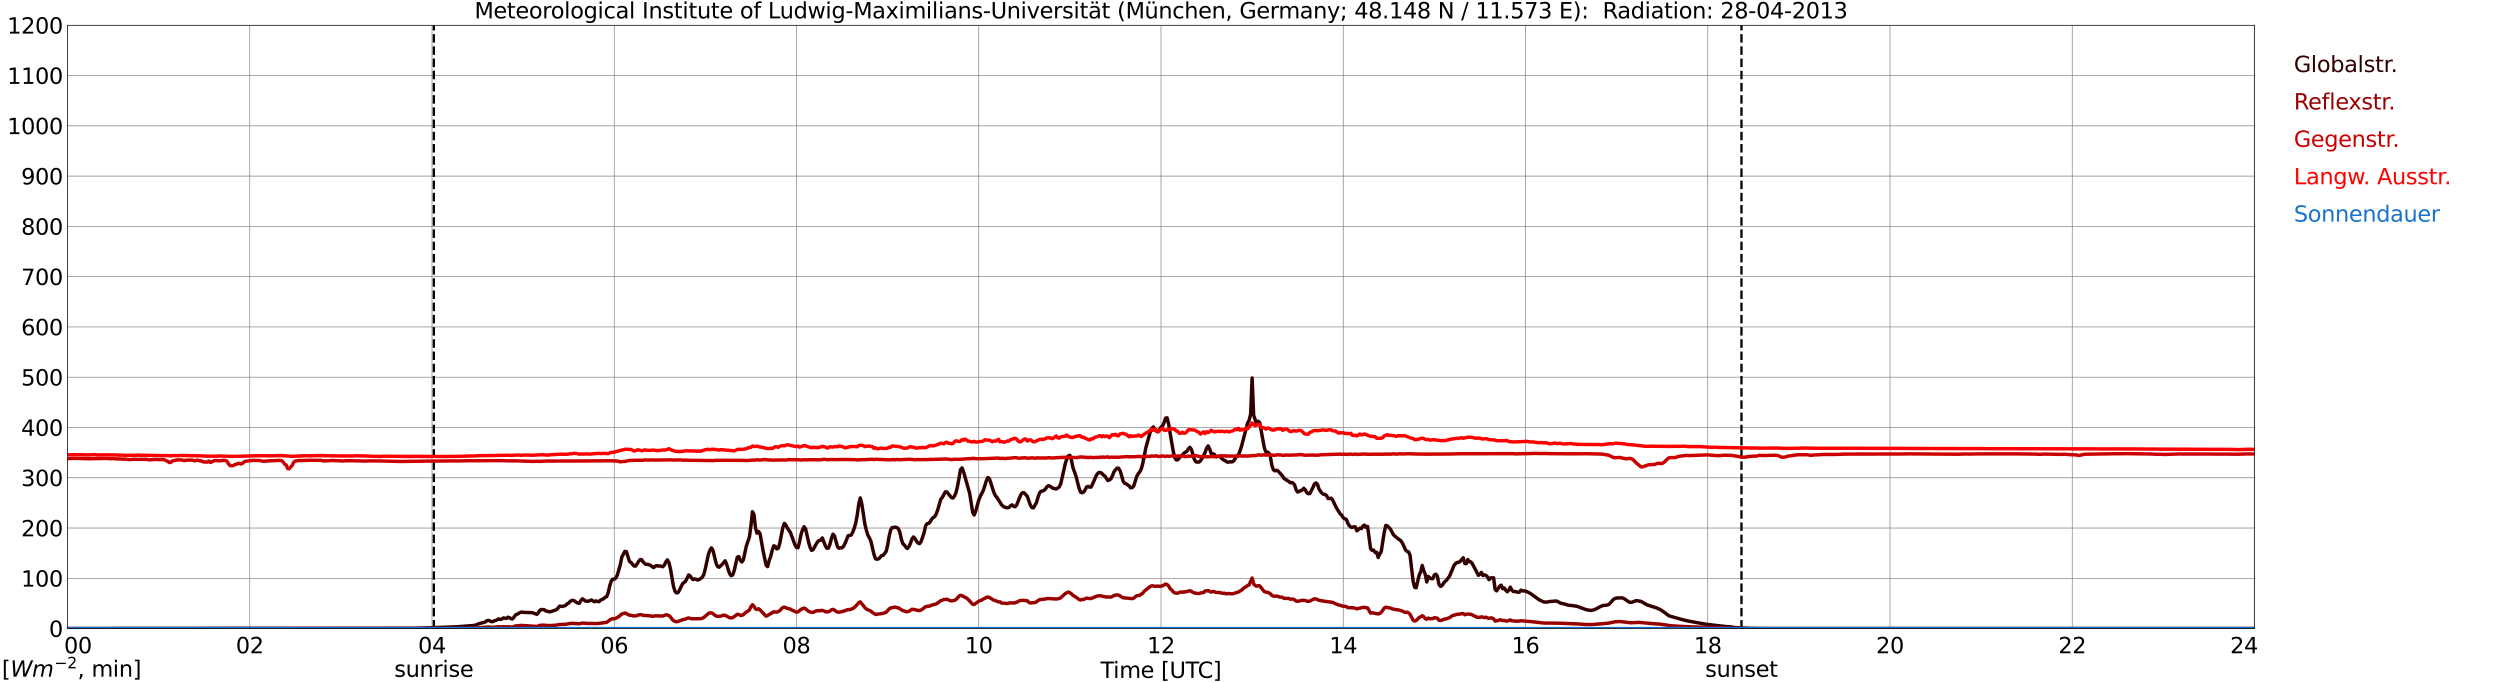 <?xml version="1.0" encoding="utf-8" standalone="no"?>
<!DOCTYPE svg PUBLIC "-//W3C//DTD SVG 1.1//EN"
  "http://www.w3.org/Graphics/SVG/1.1/DTD/svg11.dtd">
<svg xmlns:xlink="http://www.w3.org/1999/xlink" width="1085.4pt" height="296.64pt" viewBox="0 0 1085.4 296.64" xmlns="http://www.w3.org/2000/svg" version="1.1">
 <defs>
  <style type="text/css">*{stroke-linejoin: round; stroke-linecap: butt}</style>
 </defs>
 <g id="figure_1">
  <g id="patch_1">
   <path d="M 0 296.64 
L 1085.4 296.64 
L 1085.4 0 
L 0 0 
z
" style="fill: #ffffff"/>
  </g>
  <g id="axes_1">
   <g id="patch_2">
    <path d="M 29.306 272.909 
L 978.814 272.909 
L 978.814 10.976 
L 29.306 10.976 
z
" style="fill: #ffffff"/>
   </g>
   <g id="patch_3">
    <path d="M 978.814 272.909 
L 978.814 272.909 
L 978.814 10.976 
L 978.814 10.976 
z
" clip-path="url(#p289cc10c48)" style="fill: #d3d3d3; opacity: 0.25; stroke: #d3d3d3; stroke-linejoin: miter"/>
   </g>
   <g id="matplotlib.axis_1">
    <g id="xtick_1">
     <g id="line2d_1">
      <path d="M 29.306 272.909 
L 29.306 10.976 
" clip-path="url(#p289cc10c48)" style="fill: none; stroke: #808080; stroke-width: 0.3; stroke-linecap: square"/>
     </g>
     <g id="line2d_2"/>
     <g id="text_1">
      <!--    00 -->
      <g transform="translate(18.733 283.627) scale(0.095 -0.095)">
       <defs>
        <path id="DejaVuSans-20" transform="scale(0.016)"/>
        <path id="DejaVuSans-30" d="M 2034 4250 
Q 1547 4250 1301 3770 
Q 1056 3291 1056 2328 
Q 1056 1369 1301 889 
Q 1547 409 2034 409 
Q 2525 409 2770 889 
Q 3016 1369 3016 2328 
Q 3016 3291 2770 3770 
Q 2525 4250 2034 4250 
z
M 2034 4750 
Q 2819 4750 3233 4129 
Q 3647 3509 3647 2328 
Q 3647 1150 3233 529 
Q 2819 -91 2034 -91 
Q 1250 -91 836 529 
Q 422 1150 422 2328 
Q 422 3509 836 4129 
Q 1250 4750 2034 4750 
z
" transform="scale(0.016)"/>
       </defs>
       <use xlink:href="#DejaVuSans-20"/>
       <use xlink:href="#DejaVuSans-20" transform="translate(31.787 0)"/>
       <use xlink:href="#DejaVuSans-20" transform="translate(63.574 0)"/>
       <use xlink:href="#DejaVuSans-30" transform="translate(95.361 0)"/>
       <use xlink:href="#DejaVuSans-30" transform="translate(158.984 0)"/>
      </g>
     </g>
    </g>
    <g id="xtick_2">
     <g id="line2d_3">
      <path d="M 108.431 272.909 
L 108.431 10.976 
" clip-path="url(#p289cc10c48)" style="fill: none; stroke: #808080; stroke-width: 0.3; stroke-linecap: square"/>
     </g>
     <g id="line2d_4"/>
     <g id="text_2">
      <!-- 02 -->
      <g transform="translate(102.387 283.627) scale(0.095 -0.095)">
       <defs>
        <path id="DejaVuSans-32" d="M 1228 531 
L 3431 531 
L 3431 0 
L 469 0 
L 469 531 
Q 828 903 1448 1529 
Q 2069 2156 2228 2338 
Q 2531 2678 2651 2914 
Q 2772 3150 2772 3378 
Q 2772 3750 2511 3984 
Q 2250 4219 1831 4219 
Q 1534 4219 1204 4116 
Q 875 4013 500 3803 
L 500 4441 
Q 881 4594 1212 4672 
Q 1544 4750 1819 4750 
Q 2544 4750 2975 4387 
Q 3406 4025 3406 3419 
Q 3406 3131 3298 2873 
Q 3191 2616 2906 2266 
Q 2828 2175 2409 1742 
Q 1991 1309 1228 531 
z
" transform="scale(0.016)"/>
       </defs>
       <use xlink:href="#DejaVuSans-30"/>
       <use xlink:href="#DejaVuSans-32" transform="translate(63.623 0)"/>
      </g>
     </g>
    </g>
    <g id="xtick_3">
     <g id="line2d_5">
      <path d="M 187.557 272.909 
L 187.557 10.976 
" clip-path="url(#p289cc10c48)" style="fill: none; stroke: #808080; stroke-width: 0.3; stroke-linecap: square"/>
     </g>
     <g id="line2d_6"/>
     <g id="text_3">
      <!-- 04 -->
      <g transform="translate(181.513 283.627) scale(0.095 -0.095)">
       <defs>
        <path id="DejaVuSans-34" d="M 2419 4116 
L 825 1625 
L 2419 1625 
L 2419 4116 
z
M 2253 4666 
L 3047 4666 
L 3047 1625 
L 3713 1625 
L 3713 1100 
L 3047 1100 
L 3047 0 
L 2419 0 
L 2419 1100 
L 313 1100 
L 313 1709 
L 2253 4666 
z
" transform="scale(0.016)"/>
       </defs>
       <use xlink:href="#DejaVuSans-30"/>
       <use xlink:href="#DejaVuSans-34" transform="translate(63.623 0)"/>
      </g>
     </g>
    </g>
    <g id="xtick_4">
     <g id="line2d_7">
      <path d="M 266.683 272.909 
L 266.683 10.976 
" clip-path="url(#p289cc10c48)" style="fill: none; stroke: #808080; stroke-width: 0.3; stroke-linecap: square"/>
     </g>
     <g id="line2d_8"/>
     <g id="text_4">
      <!-- 06 -->
      <g transform="translate(260.638 283.627) scale(0.095 -0.095)">
       <defs>
        <path id="DejaVuSans-36" d="M 2113 2584 
Q 1688 2584 1439 2293 
Q 1191 2003 1191 1497 
Q 1191 994 1439 701 
Q 1688 409 2113 409 
Q 2538 409 2786 701 
Q 3034 994 3034 1497 
Q 3034 2003 2786 2293 
Q 2538 2584 2113 2584 
z
M 3366 4563 
L 3366 3988 
Q 3128 4100 2886 4159 
Q 2644 4219 2406 4219 
Q 1781 4219 1451 3797 
Q 1122 3375 1075 2522 
Q 1259 2794 1537 2939 
Q 1816 3084 2150 3084 
Q 2853 3084 3261 2657 
Q 3669 2231 3669 1497 
Q 3669 778 3244 343 
Q 2819 -91 2113 -91 
Q 1303 -91 875 529 
Q 447 1150 447 2328 
Q 447 3434 972 4092 
Q 1497 4750 2381 4750 
Q 2619 4750 2861 4703 
Q 3103 4656 3366 4563 
z
" transform="scale(0.016)"/>
       </defs>
       <use xlink:href="#DejaVuSans-30"/>
       <use xlink:href="#DejaVuSans-36" transform="translate(63.623 0)"/>
      </g>
     </g>
    </g>
    <g id="xtick_5">
     <g id="line2d_9">
      <path d="M 345.808 272.909 
L 345.808 10.976 
" clip-path="url(#p289cc10c48)" style="fill: none; stroke: #808080; stroke-width: 0.3; stroke-linecap: square"/>
     </g>
     <g id="line2d_10"/>
     <g id="text_5">
      <!-- 08 -->
      <g transform="translate(339.764 283.627) scale(0.095 -0.095)">
       <defs>
        <path id="DejaVuSans-38" d="M 2034 2216 
Q 1584 2216 1326 1975 
Q 1069 1734 1069 1313 
Q 1069 891 1326 650 
Q 1584 409 2034 409 
Q 2484 409 2743 651 
Q 3003 894 3003 1313 
Q 3003 1734 2745 1975 
Q 2488 2216 2034 2216 
z
M 1403 2484 
Q 997 2584 770 2862 
Q 544 3141 544 3541 
Q 544 4100 942 4425 
Q 1341 4750 2034 4750 
Q 2731 4750 3128 4425 
Q 3525 4100 3525 3541 
Q 3525 3141 3298 2862 
Q 3072 2584 2669 2484 
Q 3125 2378 3379 2068 
Q 3634 1759 3634 1313 
Q 3634 634 3220 271 
Q 2806 -91 2034 -91 
Q 1263 -91 848 271 
Q 434 634 434 1313 
Q 434 1759 690 2068 
Q 947 2378 1403 2484 
z
M 1172 3481 
Q 1172 3119 1398 2916 
Q 1625 2713 2034 2713 
Q 2441 2713 2670 2916 
Q 2900 3119 2900 3481 
Q 2900 3844 2670 4047 
Q 2441 4250 2034 4250 
Q 1625 4250 1398 4047 
Q 1172 3844 1172 3481 
z
" transform="scale(0.016)"/>
       </defs>
       <use xlink:href="#DejaVuSans-30"/>
       <use xlink:href="#DejaVuSans-38" transform="translate(63.623 0)"/>
      </g>
     </g>
    </g>
    <g id="xtick_6">
     <g id="line2d_11">
      <path d="M 424.934 272.909 
L 424.934 10.976 
" clip-path="url(#p289cc10c48)" style="fill: none; stroke: #808080; stroke-width: 0.3; stroke-linecap: square"/>
     </g>
     <g id="line2d_12"/>
     <g id="text_6">
      <!-- 10 -->
      <g transform="translate(418.89 283.627) scale(0.095 -0.095)">
       <defs>
        <path id="DejaVuSans-31" d="M 794 531 
L 1825 531 
L 1825 4091 
L 703 3866 
L 703 4441 
L 1819 4666 
L 2450 4666 
L 2450 531 
L 3481 531 
L 3481 0 
L 794 0 
L 794 531 
z
" transform="scale(0.016)"/>
       </defs>
       <use xlink:href="#DejaVuSans-31"/>
       <use xlink:href="#DejaVuSans-30" transform="translate(63.623 0)"/>
      </g>
     </g>
    </g>
    <g id="xtick_7">
     <g id="line2d_13">
      <path d="M 504.06 272.909 
L 504.06 10.976 
" clip-path="url(#p289cc10c48)" style="fill: none; stroke: #808080; stroke-width: 0.3; stroke-linecap: square"/>
     </g>
     <g id="line2d_14"/>
     <g id="text_7">
      <!-- 12 -->
      <g transform="translate(498.015 283.627) scale(0.095 -0.095)">
       <use xlink:href="#DejaVuSans-31"/>
       <use xlink:href="#DejaVuSans-32" transform="translate(63.623 0)"/>
      </g>
     </g>
    </g>
    <g id="xtick_8">
     <g id="line2d_15">
      <path d="M 583.185 272.909 
L 583.185 10.976 
" clip-path="url(#p289cc10c48)" style="fill: none; stroke: #808080; stroke-width: 0.3; stroke-linecap: square"/>
     </g>
     <g id="line2d_16"/>
     <g id="text_8">
      <!-- 14 -->
      <g transform="translate(577.141 283.627) scale(0.095 -0.095)">
       <use xlink:href="#DejaVuSans-31"/>
       <use xlink:href="#DejaVuSans-34" transform="translate(63.623 0)"/>
      </g>
     </g>
    </g>
    <g id="xtick_9">
     <g id="line2d_17">
      <path d="M 662.311 272.909 
L 662.311 10.976 
" clip-path="url(#p289cc10c48)" style="fill: none; stroke: #808080; stroke-width: 0.3; stroke-linecap: square"/>
     </g>
     <g id="line2d_18"/>
     <g id="text_9">
      <!-- 16 -->
      <g transform="translate(656.267 283.627) scale(0.095 -0.095)">
       <use xlink:href="#DejaVuSans-31"/>
       <use xlink:href="#DejaVuSans-36" transform="translate(63.623 0)"/>
      </g>
     </g>
    </g>
    <g id="xtick_10">
     <g id="line2d_19">
      <path d="M 741.437 272.909 
L 741.437 10.976 
" clip-path="url(#p289cc10c48)" style="fill: none; stroke: #808080; stroke-width: 0.3; stroke-linecap: square"/>
     </g>
     <g id="line2d_20"/>
     <g id="text_10">
      <!-- 18 -->
      <g transform="translate(735.392 283.627) scale(0.095 -0.095)">
       <use xlink:href="#DejaVuSans-31"/>
       <use xlink:href="#DejaVuSans-38" transform="translate(63.623 0)"/>
      </g>
     </g>
    </g>
    <g id="xtick_11">
     <g id="line2d_21">
      <path d="M 820.562 272.909 
L 820.562 10.976 
" clip-path="url(#p289cc10c48)" style="fill: none; stroke: #808080; stroke-width: 0.3; stroke-linecap: square"/>
     </g>
     <g id="line2d_22"/>
     <g id="text_11">
      <!-- 20 -->
      <g transform="translate(814.518 283.627) scale(0.095 -0.095)">
       <use xlink:href="#DejaVuSans-32"/>
       <use xlink:href="#DejaVuSans-30" transform="translate(63.623 0)"/>
      </g>
     </g>
    </g>
    <g id="xtick_12">
     <g id="line2d_23">
      <path d="M 899.688 272.909 
L 899.688 10.976 
" clip-path="url(#p289cc10c48)" style="fill: none; stroke: #808080; stroke-width: 0.3; stroke-linecap: square"/>
     </g>
     <g id="line2d_24"/>
     <g id="text_12">
      <!-- 22 -->
      <g transform="translate(893.644 283.627) scale(0.095 -0.095)">
       <use xlink:href="#DejaVuSans-32"/>
       <use xlink:href="#DejaVuSans-32" transform="translate(63.623 0)"/>
      </g>
     </g>
    </g>
    <g id="xtick_13">
     <g id="line2d_25">
      <path d="M 978.814 272.909 
L 978.814 10.976 
" clip-path="url(#p289cc10c48)" style="fill: none; stroke: #808080; stroke-width: 0.3; stroke-linecap: square"/>
     </g>
     <g id="line2d_26"/>
     <g id="text_13">
      <!-- 24    -->
      <g transform="translate(968.241 283.627) scale(0.095 -0.095)">
       <use xlink:href="#DejaVuSans-32"/>
       <use xlink:href="#DejaVuSans-34" transform="translate(63.623 0)"/>
       <use xlink:href="#DejaVuSans-20" transform="translate(127.246 0)"/>
       <use xlink:href="#DejaVuSans-20" transform="translate(159.033 0)"/>
       <use xlink:href="#DejaVuSans-20" transform="translate(190.82 0)"/>
      </g>
     </g>
    </g>
    <g id="text_14">
     <!-- Time [UTC] -->
     <g transform="translate(477.806 294.322) scale(0.095 -0.095)">
      <defs>
       <path id="DejaVuSans-54" d="M -19 4666 
L 3928 4666 
L 3928 4134 
L 2272 4134 
L 2272 0 
L 1638 0 
L 1638 4134 
L -19 4134 
L -19 4666 
z
" transform="scale(0.016)"/>
       <path id="DejaVuSans-69" d="M 603 3500 
L 1178 3500 
L 1178 0 
L 603 0 
L 603 3500 
z
M 603 4863 
L 1178 4863 
L 1178 4134 
L 603 4134 
L 603 4863 
z
" transform="scale(0.016)"/>
       <path id="DejaVuSans-6d" d="M 3328 2828 
Q 3544 3216 3844 3400 
Q 4144 3584 4550 3584 
Q 5097 3584 5394 3201 
Q 5691 2819 5691 2113 
L 5691 0 
L 5113 0 
L 5113 2094 
Q 5113 2597 4934 2840 
Q 4756 3084 4391 3084 
Q 3944 3084 3684 2787 
Q 3425 2491 3425 1978 
L 3425 0 
L 2847 0 
L 2847 2094 
Q 2847 2600 2669 2842 
Q 2491 3084 2119 3084 
Q 1678 3084 1418 2786 
Q 1159 2488 1159 1978 
L 1159 0 
L 581 0 
L 581 3500 
L 1159 3500 
L 1159 2956 
Q 1356 3278 1631 3431 
Q 1906 3584 2284 3584 
Q 2666 3584 2933 3390 
Q 3200 3197 3328 2828 
z
" transform="scale(0.016)"/>
       <path id="DejaVuSans-65" d="M 3597 1894 
L 3597 1613 
L 953 1613 
Q 991 1019 1311 708 
Q 1631 397 2203 397 
Q 2534 397 2845 478 
Q 3156 559 3463 722 
L 3463 178 
Q 3153 47 2828 -22 
Q 2503 -91 2169 -91 
Q 1331 -91 842 396 
Q 353 884 353 1716 
Q 353 2575 817 3079 
Q 1281 3584 2069 3584 
Q 2775 3584 3186 3129 
Q 3597 2675 3597 1894 
z
M 3022 2063 
Q 3016 2534 2758 2815 
Q 2500 3097 2075 3097 
Q 1594 3097 1305 2825 
Q 1016 2553 972 2059 
L 3022 2063 
z
" transform="scale(0.016)"/>
       <path id="DejaVuSans-5b" d="M 550 4863 
L 1875 4863 
L 1875 4416 
L 1125 4416 
L 1125 -397 
L 1875 -397 
L 1875 -844 
L 550 -844 
L 550 4863 
z
" transform="scale(0.016)"/>
       <path id="DejaVuSans-55" d="M 556 4666 
L 1191 4666 
L 1191 1831 
Q 1191 1081 1462 751 
Q 1734 422 2344 422 
Q 2950 422 3222 751 
Q 3494 1081 3494 1831 
L 3494 4666 
L 4128 4666 
L 4128 1753 
Q 4128 841 3676 375 
Q 3225 -91 2344 -91 
Q 1459 -91 1007 375 
Q 556 841 556 1753 
L 556 4666 
z
" transform="scale(0.016)"/>
       <path id="DejaVuSans-43" d="M 4122 4306 
L 4122 3641 
Q 3803 3938 3442 4084 
Q 3081 4231 2675 4231 
Q 1875 4231 1450 3742 
Q 1025 3253 1025 2328 
Q 1025 1406 1450 917 
Q 1875 428 2675 428 
Q 3081 428 3442 575 
Q 3803 722 4122 1019 
L 4122 359 
Q 3791 134 3420 21 
Q 3050 -91 2638 -91 
Q 1578 -91 968 557 
Q 359 1206 359 2328 
Q 359 3453 968 4101 
Q 1578 4750 2638 4750 
Q 3056 4750 3426 4639 
Q 3797 4528 4122 4306 
z
" transform="scale(0.016)"/>
       <path id="DejaVuSans-5d" d="M 1947 4863 
L 1947 -844 
L 622 -844 
L 622 -397 
L 1369 -397 
L 1369 4416 
L 622 4416 
L 622 4863 
L 1947 4863 
z
" transform="scale(0.016)"/>
      </defs>
      <use xlink:href="#DejaVuSans-54"/>
      <use xlink:href="#DejaVuSans-69" transform="translate(57.959 0)"/>
      <use xlink:href="#DejaVuSans-6d" transform="translate(85.742 0)"/>
      <use xlink:href="#DejaVuSans-65" transform="translate(183.154 0)"/>
      <use xlink:href="#DejaVuSans-20" transform="translate(244.678 0)"/>
      <use xlink:href="#DejaVuSans-5b" transform="translate(276.465 0)"/>
      <use xlink:href="#DejaVuSans-55" transform="translate(315.479 0)"/>
      <use xlink:href="#DejaVuSans-54" transform="translate(388.672 0)"/>
      <use xlink:href="#DejaVuSans-43" transform="translate(443.881 0)"/>
      <use xlink:href="#DejaVuSans-5d" transform="translate(513.705 0)"/>
     </g>
    </g>
   </g>
   <g id="matplotlib.axis_2">
    <g id="ytick_1">
     <g id="line2d_27">
      <path d="M 29.306 272.909 
L 978.814 272.909 
" clip-path="url(#p289cc10c48)" style="fill: none; stroke: #808080; stroke-width: 0.3; stroke-linecap: square"/>
     </g>
     <g id="line2d_28"/>
     <g id="text_15">
      <!-- 0 -->
      <g transform="translate(21.261 276.518) scale(0.095 -0.095)">
       <use xlink:href="#DejaVuSans-30"/>
      </g>
     </g>
    </g>
    <g id="ytick_2">
     <g id="line2d_29">
      <path d="M 29.306 251.081 
L 978.814 251.081 
" clip-path="url(#p289cc10c48)" style="fill: none; stroke: #808080; stroke-width: 0.3; stroke-linecap: square"/>
     </g>
     <g id="line2d_30"/>
     <g id="text_16">
      <!-- 100 -->
      <g transform="translate(9.173 254.69) scale(0.095 -0.095)">
       <use xlink:href="#DejaVuSans-31"/>
       <use xlink:href="#DejaVuSans-30" transform="translate(63.623 0)"/>
       <use xlink:href="#DejaVuSans-30" transform="translate(127.246 0)"/>
      </g>
     </g>
    </g>
    <g id="ytick_3">
     <g id="line2d_31">
      <path d="M 29.306 229.253 
L 978.814 229.253 
" clip-path="url(#p289cc10c48)" style="fill: none; stroke: #808080; stroke-width: 0.3; stroke-linecap: square"/>
     </g>
     <g id="line2d_32"/>
     <g id="text_17">
      <!-- 200 -->
      <g transform="translate(9.173 232.863) scale(0.095 -0.095)">
       <use xlink:href="#DejaVuSans-32"/>
       <use xlink:href="#DejaVuSans-30" transform="translate(63.623 0)"/>
       <use xlink:href="#DejaVuSans-30" transform="translate(127.246 0)"/>
      </g>
     </g>
    </g>
    <g id="ytick_4">
     <g id="line2d_33">
      <path d="M 29.306 207.426 
L 978.814 207.426 
" clip-path="url(#p289cc10c48)" style="fill: none; stroke: #808080; stroke-width: 0.3; stroke-linecap: square"/>
     </g>
     <g id="line2d_34"/>
     <g id="text_18">
      <!-- 300 -->
      <g transform="translate(9.173 211.035) scale(0.095 -0.095)">
       <defs>
        <path id="DejaVuSans-33" d="M 2597 2516 
Q 3050 2419 3304 2112 
Q 3559 1806 3559 1356 
Q 3559 666 3084 287 
Q 2609 -91 1734 -91 
Q 1441 -91 1130 -33 
Q 819 25 488 141 
L 488 750 
Q 750 597 1062 519 
Q 1375 441 1716 441 
Q 2309 441 2620 675 
Q 2931 909 2931 1356 
Q 2931 1769 2642 2001 
Q 2353 2234 1838 2234 
L 1294 2234 
L 1294 2753 
L 1863 2753 
Q 2328 2753 2575 2939 
Q 2822 3125 2822 3475 
Q 2822 3834 2567 4026 
Q 2313 4219 1838 4219 
Q 1578 4219 1281 4162 
Q 984 4106 628 3988 
L 628 4550 
Q 988 4650 1302 4700 
Q 1616 4750 1894 4750 
Q 2613 4750 3031 4423 
Q 3450 4097 3450 3541 
Q 3450 3153 3228 2886 
Q 3006 2619 2597 2516 
z
" transform="scale(0.016)"/>
       </defs>
       <use xlink:href="#DejaVuSans-33"/>
       <use xlink:href="#DejaVuSans-30" transform="translate(63.623 0)"/>
       <use xlink:href="#DejaVuSans-30" transform="translate(127.246 0)"/>
      </g>
     </g>
    </g>
    <g id="ytick_5">
     <g id="line2d_35">
      <path d="M 29.306 185.598 
L 978.814 185.598 
" clip-path="url(#p289cc10c48)" style="fill: none; stroke: #808080; stroke-width: 0.3; stroke-linecap: square"/>
     </g>
     <g id="line2d_36"/>
     <g id="text_19">
      <!-- 400 -->
      <g transform="translate(9.173 189.207) scale(0.095 -0.095)">
       <use xlink:href="#DejaVuSans-34"/>
       <use xlink:href="#DejaVuSans-30" transform="translate(63.623 0)"/>
       <use xlink:href="#DejaVuSans-30" transform="translate(127.246 0)"/>
      </g>
     </g>
    </g>
    <g id="ytick_6">
     <g id="line2d_37">
      <path d="M 29.306 163.77 
L 978.814 163.77 
" clip-path="url(#p289cc10c48)" style="fill: none; stroke: #808080; stroke-width: 0.3; stroke-linecap: square"/>
     </g>
     <g id="line2d_38"/>
     <g id="text_20">
      <!-- 500 -->
      <g transform="translate(9.173 167.379) scale(0.095 -0.095)">
       <defs>
        <path id="DejaVuSans-35" d="M 691 4666 
L 3169 4666 
L 3169 4134 
L 1269 4134 
L 1269 2991 
Q 1406 3038 1543 3061 
Q 1681 3084 1819 3084 
Q 2600 3084 3056 2656 
Q 3513 2228 3513 1497 
Q 3513 744 3044 326 
Q 2575 -91 1722 -91 
Q 1428 -91 1123 -41 
Q 819 9 494 109 
L 494 744 
Q 775 591 1075 516 
Q 1375 441 1709 441 
Q 2250 441 2565 725 
Q 2881 1009 2881 1497 
Q 2881 1984 2565 2268 
Q 2250 2553 1709 2553 
Q 1456 2553 1204 2497 
Q 953 2441 691 2322 
L 691 4666 
z
" transform="scale(0.016)"/>
       </defs>
       <use xlink:href="#DejaVuSans-35"/>
       <use xlink:href="#DejaVuSans-30" transform="translate(63.623 0)"/>
       <use xlink:href="#DejaVuSans-30" transform="translate(127.246 0)"/>
      </g>
     </g>
    </g>
    <g id="ytick_7">
     <g id="line2d_39">
      <path d="M 29.306 141.942 
L 978.814 141.942 
" clip-path="url(#p289cc10c48)" style="fill: none; stroke: #808080; stroke-width: 0.3; stroke-linecap: square"/>
     </g>
     <g id="line2d_40"/>
     <g id="text_21">
      <!-- 600 -->
      <g transform="translate(9.173 145.551) scale(0.095 -0.095)">
       <use xlink:href="#DejaVuSans-36"/>
       <use xlink:href="#DejaVuSans-30" transform="translate(63.623 0)"/>
       <use xlink:href="#DejaVuSans-30" transform="translate(127.246 0)"/>
      </g>
     </g>
    </g>
    <g id="ytick_8">
     <g id="line2d_41">
      <path d="M 29.306 120.114 
L 978.814 120.114 
" clip-path="url(#p289cc10c48)" style="fill: none; stroke: #808080; stroke-width: 0.3; stroke-linecap: square"/>
     </g>
     <g id="line2d_42"/>
     <g id="text_22">
      <!-- 700 -->
      <g transform="translate(9.173 123.724) scale(0.095 -0.095)">
       <defs>
        <path id="DejaVuSans-37" d="M 525 4666 
L 3525 4666 
L 3525 4397 
L 1831 0 
L 1172 0 
L 2766 4134 
L 525 4134 
L 525 4666 
z
" transform="scale(0.016)"/>
       </defs>
       <use xlink:href="#DejaVuSans-37"/>
       <use xlink:href="#DejaVuSans-30" transform="translate(63.623 0)"/>
       <use xlink:href="#DejaVuSans-30" transform="translate(127.246 0)"/>
      </g>
     </g>
    </g>
    <g id="ytick_9">
     <g id="line2d_43">
      <path d="M 29.306 98.287 
L 978.814 98.287 
" clip-path="url(#p289cc10c48)" style="fill: none; stroke: #808080; stroke-width: 0.3; stroke-linecap: square"/>
     </g>
     <g id="line2d_44"/>
     <g id="text_23">
      <!-- 800 -->
      <g transform="translate(9.173 101.896) scale(0.095 -0.095)">
       <use xlink:href="#DejaVuSans-38"/>
       <use xlink:href="#DejaVuSans-30" transform="translate(63.623 0)"/>
       <use xlink:href="#DejaVuSans-30" transform="translate(127.246 0)"/>
      </g>
     </g>
    </g>
    <g id="ytick_10">
     <g id="line2d_45">
      <path d="M 29.306 76.459 
L 978.814 76.459 
" clip-path="url(#p289cc10c48)" style="fill: none; stroke: #808080; stroke-width: 0.3; stroke-linecap: square"/>
     </g>
     <g id="line2d_46"/>
     <g id="text_24">
      <!-- 900 -->
      <g transform="translate(9.173 80.068) scale(0.095 -0.095)">
       <defs>
        <path id="DejaVuSans-39" d="M 703 97 
L 703 672 
Q 941 559 1184 500 
Q 1428 441 1663 441 
Q 2288 441 2617 861 
Q 2947 1281 2994 2138 
Q 2813 1869 2534 1725 
Q 2256 1581 1919 1581 
Q 1219 1581 811 2004 
Q 403 2428 403 3163 
Q 403 3881 828 4315 
Q 1253 4750 1959 4750 
Q 2769 4750 3195 4129 
Q 3622 3509 3622 2328 
Q 3622 1225 3098 567 
Q 2575 -91 1691 -91 
Q 1453 -91 1209 -44 
Q 966 3 703 97 
z
M 1959 2075 
Q 2384 2075 2632 2365 
Q 2881 2656 2881 3163 
Q 2881 3666 2632 3958 
Q 2384 4250 1959 4250 
Q 1534 4250 1286 3958 
Q 1038 3666 1038 3163 
Q 1038 2656 1286 2365 
Q 1534 2075 1959 2075 
z
" transform="scale(0.016)"/>
       </defs>
       <use xlink:href="#DejaVuSans-39"/>
       <use xlink:href="#DejaVuSans-30" transform="translate(63.623 0)"/>
       <use xlink:href="#DejaVuSans-30" transform="translate(127.246 0)"/>
      </g>
     </g>
    </g>
    <g id="ytick_11">
     <g id="line2d_47">
      <path d="M 29.306 54.631 
L 978.814 54.631 
" clip-path="url(#p289cc10c48)" style="fill: none; stroke: #808080; stroke-width: 0.3; stroke-linecap: square"/>
     </g>
     <g id="line2d_48"/>
     <g id="text_25">
      <!-- 1000 -->
      <g transform="translate(3.128 58.24) scale(0.095 -0.095)">
       <use xlink:href="#DejaVuSans-31"/>
       <use xlink:href="#DejaVuSans-30" transform="translate(63.623 0)"/>
       <use xlink:href="#DejaVuSans-30" transform="translate(127.246 0)"/>
       <use xlink:href="#DejaVuSans-30" transform="translate(190.869 0)"/>
      </g>
     </g>
    </g>
    <g id="ytick_12">
     <g id="line2d_49">
      <path d="M 29.306 32.803 
L 978.814 32.803 
" clip-path="url(#p289cc10c48)" style="fill: none; stroke: #808080; stroke-width: 0.3; stroke-linecap: square"/>
     </g>
     <g id="line2d_50"/>
     <g id="text_26">
      <!-- 1100 -->
      <g transform="translate(3.128 36.413) scale(0.095 -0.095)">
       <use xlink:href="#DejaVuSans-31"/>
       <use xlink:href="#DejaVuSans-31" transform="translate(63.623 0)"/>
       <use xlink:href="#DejaVuSans-30" transform="translate(127.246 0)"/>
       <use xlink:href="#DejaVuSans-30" transform="translate(190.869 0)"/>
      </g>
     </g>
    </g>
    <g id="ytick_13">
     <g id="line2d_51">
      <path d="M 29.306 10.976 
L 978.814 10.976 
" clip-path="url(#p289cc10c48)" style="fill: none; stroke: #808080; stroke-width: 0.3; stroke-linecap: square"/>
     </g>
     <g id="line2d_52"/>
     <g id="text_27">
      <!-- 1200 -->
      <g transform="translate(3.128 14.585) scale(0.095 -0.095)">
       <use xlink:href="#DejaVuSans-31"/>
       <use xlink:href="#DejaVuSans-32" transform="translate(63.623 0)"/>
       <use xlink:href="#DejaVuSans-30" transform="translate(127.246 0)"/>
       <use xlink:href="#DejaVuSans-30" transform="translate(190.869 0)"/>
      </g>
     </g>
    </g>
   </g>
   <g id="line2d_53">
    <path d="M 188.348 272.909 
L 188.348 10.976 
" clip-path="url(#p289cc10c48)" style="fill: none; stroke-dasharray: 3.7,1.6; stroke-dashoffset: 0; stroke: #000000"/>
   </g>
   <g id="line2d_54">
    <path d="M 756.075 272.909 
L 756.075 10.976 
" clip-path="url(#p289cc10c48)" style="fill: none; stroke-dasharray: 3.7,1.6; stroke-dashoffset: 0; stroke: #000000"/>
   </g>
   <g id="line2d_55">
    <path d="M 29.306 272.909 
L 180.304 272.8 
L 198.767 272.09 
L 206.02 271.529 
L 207.998 270.776 
L 210.635 270.067 
L 211.295 269.571 
L 211.954 269.333 
L 212.614 269.528 
L 213.273 269.873 
L 213.932 269.894 
L 214.592 269.55 
L 215.251 269.377 
L 216.57 268.687 
L 217.229 268.947 
L 217.889 268.753 
L 218.548 268.279 
L 219.867 268.495 
L 220.526 267.978 
L 221.186 268.15 
L 221.845 268.624 
L 222.504 268.709 
L 223.164 267.934 
L 223.823 266.945 
L 224.482 266.708 
L 225.801 265.933 
L 226.461 265.717 
L 227.12 265.848 
L 229.098 265.933 
L 230.417 265.976 
L 231.076 265.998 
L 232.395 266.45 
L 233.054 266.751 
L 233.714 266.061 
L 234.373 264.985 
L 235.033 264.599 
L 236.351 264.75 
L 237.011 265.308 
L 237.67 265.374 
L 238.329 265.61 
L 238.989 265.588 
L 240.967 264.942 
L 241.626 264.684 
L 242.286 264.016 
L 242.945 263.156 
L 244.264 263.307 
L 245.583 262.833 
L 246.242 262.143 
L 246.901 261.842 
L 247.561 261.111 
L 248.22 260.703 
L 248.88 260.659 
L 249.539 260.982 
L 250.198 261.499 
L 250.858 261.82 
L 251.517 261.929 
L 252.176 260.766 
L 252.836 259.969 
L 253.495 260.336 
L 254.155 260.96 
L 255.473 261.026 
L 256.792 260.465 
L 258.111 261.283 
L 258.77 260.875 
L 259.43 261.155 
L 260.089 261.218 
L 260.748 260.508 
L 261.408 260.292 
L 262.067 259.906 
L 262.726 259.323 
L 263.386 259.044 
L 264.045 257.322 
L 264.705 254.394 
L 265.364 252.349 
L 266.023 251.467 
L 266.683 251.402 
L 267.342 251.037 
L 268.002 249.68 
L 269.32 245.159 
L 269.98 241.846 
L 271.298 239.368 
L 271.958 239.499 
L 273.277 243.719 
L 273.936 244.192 
L 275.255 245.72 
L 275.914 245.783 
L 276.573 244.88 
L 277.233 243.782 
L 277.892 242.985 
L 278.552 242.944 
L 279.211 243.911 
L 279.87 244.666 
L 280.53 245.074 
L 281.189 244.967 
L 282.508 245.482 
L 283.167 246.065 
L 283.827 246.408 
L 284.486 245.783 
L 285.145 245.57 
L 285.805 245.783 
L 286.464 245.698 
L 287.783 246.043 
L 288.442 245.332 
L 289.102 243.911 
L 289.761 243.072 
L 290.42 244.299 
L 291.08 246.947 
L 292.399 254.567 
L 293.058 256.741 
L 293.717 257.431 
L 294.377 257.258 
L 295.036 256.16 
L 296.355 253.425 
L 297.674 252.286 
L 298.992 249.616 
L 299.652 250.068 
L 300.311 251.101 
L 300.971 251.64 
L 301.63 251.317 
L 302.289 251.511 
L 302.949 251.834 
L 304.267 251.166 
L 304.927 250.586 
L 305.586 249.378 
L 306.246 246.818 
L 307.564 240.66 
L 308.224 238.875 
L 308.883 237.862 
L 309.543 238.938 
L 310.861 244.406 
L 311.521 245.934 
L 312.18 246.279 
L 313.499 245.096 
L 314.818 243.481 
L 315.477 244.945 
L 316.136 247.248 
L 316.796 249.099 
L 317.455 249.961 
L 318.114 249.616 
L 318.774 247.722 
L 320.093 241.909 
L 320.752 241.63 
L 321.411 243.223 
L 322.071 243.998 
L 322.73 243.072 
L 324.049 236.98 
L 325.368 233.147 
L 326.027 228.24 
L 326.686 222.17 
L 327.346 223.375 
L 328.005 229.251 
L 328.665 231.469 
L 329.324 230.738 
L 329.983 231.707 
L 331.302 239.154 
L 332.621 245.419 
L 333.28 246 
L 333.94 243.33 
L 334.599 241.586 
L 335.258 238.938 
L 335.918 236.958 
L 336.577 237.216 
L 337.236 238.314 
L 337.896 238.013 
L 338.555 235.839 
L 339.874 229.037 
L 340.533 227.249 
L 341.193 227.939 
L 341.852 229.295 
L 343.171 231.189 
L 345.149 236.592 
L 345.808 237.712 
L 346.468 237.755 
L 347.127 235.302 
L 347.787 232.008 
L 348.446 230.006 
L 349.105 228.692 
L 349.765 229.596 
L 351.083 235.516 
L 351.743 237.733 
L 352.402 238.938 
L 353.062 238.593 
L 354.38 236.162 
L 355.04 235.086 
L 355.699 234.612 
L 356.359 234.505 
L 357.018 233.558 
L 358.337 236.98 
L 358.996 238.035 
L 359.655 237.991 
L 360.315 236.378 
L 360.974 233.752 
L 361.634 231.921 
L 362.293 232.632 
L 363.612 237.367 
L 364.271 238.035 
L 364.93 237.818 
L 365.59 237.84 
L 366.249 237.153 
L 366.909 235.861 
L 368.227 232.589 
L 369.546 232.309 
L 370.206 231.124 
L 370.865 229.36 
L 371.524 227.099 
L 372.184 223.569 
L 372.843 218.789 
L 373.502 216.185 
L 374.162 218.748 
L 375.481 227.509 
L 376.14 230.22 
L 376.799 232.351 
L 377.459 233.536 
L 378.118 235.02 
L 379.437 240.66 
L 380.096 242.621 
L 380.756 242.793 
L 381.415 242.662 
L 382.074 242.038 
L 382.734 241.241 
L 383.393 241.156 
L 384.712 239.412 
L 385.371 236.721 
L 386.031 232.824 
L 386.69 230.07 
L 387.349 229.037 
L 388.009 229.059 
L 388.668 228.843 
L 389.328 229.037 
L 389.987 229.511 
L 390.646 230.973 
L 391.306 234.031 
L 391.965 236.011 
L 392.624 236.614 
L 393.284 237.539 
L 393.943 238.12 
L 394.603 237.345 
L 395.262 235.967 
L 395.921 234.031 
L 396.581 233.128 
L 397.24 233.815 
L 397.899 234.979 
L 398.559 235.775 
L 399.218 236.011 
L 399.878 235.193 
L 401.196 231.296 
L 401.856 228.304 
L 402.515 227.359 
L 403.175 227.249 
L 403.834 226.54 
L 404.493 225.377 
L 405.153 224.711 
L 405.812 224.322 
L 406.471 223.117 
L 407.131 221.33 
L 408.45 216.746 
L 409.109 215.971 
L 410.428 213.537 
L 411.087 213.581 
L 413.065 216.034 
L 413.725 216.229 
L 414.384 215.432 
L 415.043 213.882 
L 415.703 211.191 
L 417.022 203.894 
L 417.681 203.141 
L 418.34 204.819 
L 420.978 214.14 
L 422.297 222.471 
L 422.956 223.591 
L 423.615 221.91 
L 424.934 217.11 
L 425.593 215.497 
L 426.912 212.913 
L 428.231 208.759 
L 428.89 207.316 
L 429.55 207.79 
L 431.528 213.882 
L 432.187 215.238 
L 432.847 215.991 
L 434.825 219.134 
L 435.484 219.802 
L 436.144 220.169 
L 436.803 220.382 
L 437.462 220.47 
L 438.122 220.276 
L 438.781 219.544 
L 439.44 219.199 
L 440.1 219.824 
L 440.759 219.974 
L 441.419 219.199 
L 442.737 215.884 
L 443.397 214.441 
L 444.056 213.882 
L 444.716 213.989 
L 446.034 215.539 
L 447.353 219.35 
L 448.012 220.382 
L 448.672 220.47 
L 449.991 218.23 
L 450.65 215.906 
L 451.309 214.076 
L 451.969 213.28 
L 452.628 213.173 
L 453.287 212.913 
L 453.947 212.225 
L 454.606 211.256 
L 455.266 210.846 
L 455.925 211.128 
L 457.244 212.031 
L 458.563 212.289 
L 459.881 211.429 
L 460.541 209.986 
L 461.859 204.173 
L 462.519 201.202 
L 463.178 199.138 
L 463.838 197.93 
L 464.497 197.695 
L 465.156 199.696 
L 465.816 202.968 
L 467.134 206.648 
L 468.453 211.859 
L 469.113 213.644 
L 469.772 213.948 
L 470.431 213.666 
L 471.091 212.699 
L 471.75 211.429 
L 472.409 211.147 
L 473.069 211.536 
L 473.728 211.451 
L 475.047 208.63 
L 475.706 206.95 
L 476.366 205.788 
L 477.025 205.164 
L 477.685 205.164 
L 478.344 205.465 
L 479.003 206.175 
L 479.663 206.67 
L 480.981 208.63 
L 481.641 208.392 
L 482.3 207.919 
L 482.96 206.607 
L 483.619 204.907 
L 484.278 203.979 
L 484.938 203.27 
L 485.597 203.27 
L 486.256 204.26 
L 486.916 206.347 
L 487.575 208.803 
L 488.235 209.813 
L 488.894 210.008 
L 490.213 210.977 
L 490.872 211.771 
L 491.532 211.708 
L 492.191 211.084 
L 493.51 206.886 
L 494.169 205.701 
L 494.828 204.885 
L 495.488 203.658 
L 496.147 201.181 
L 497.466 194.464 
L 499.444 187.361 
L 500.103 185.877 
L 500.763 185.382 
L 502.082 187.211 
L 502.741 187.34 
L 504.06 185.467 
L 504.719 184.952 
L 505.379 183.572 
L 506.038 181.527 
L 506.697 181.42 
L 507.357 183.983 
L 508.675 191.969 
L 509.335 195.671 
L 509.994 198.664 
L 510.654 199.653 
L 511.313 199.653 
L 512.632 198.081 
L 513.291 197.629 
L 513.95 196.811 
L 515.269 195.972 
L 515.929 194.918 
L 516.588 194.228 
L 517.247 195.069 
L 518.566 199.546 
L 519.226 200.515 
L 519.885 200.644 
L 520.544 200.622 
L 521.204 200.083 
L 522.522 197.845 
L 523.182 196.468 
L 523.841 194.617 
L 524.501 193.604 
L 525.16 194.831 
L 525.819 196.854 
L 527.138 197.199 
L 527.797 198.168 
L 528.457 198.319 
L 529.116 198.059 
L 529.776 198.19 
L 530.435 199.094 
L 531.094 199.609 
L 531.754 199.891 
L 532.413 200.406 
L 533.073 200.665 
L 533.732 200.537 
L 535.051 200.515 
L 535.71 199.998 
L 537.029 197.823 
L 537.688 197.435 
L 538.348 195.778 
L 539.007 193.777 
L 541.644 183.766 
L 542.304 182.54 
L 542.963 179.892 
L 543.623 164.113 
L 544.282 180.278 
L 544.941 182.173 
L 545.601 184.456 
L 546.26 182.885 
L 546.919 183.465 
L 548.898 194.357 
L 549.557 196.123 
L 550.216 196.296 
L 550.876 196.64 
L 551.535 198.232 
L 552.195 202.043 
L 552.854 203.959 
L 553.513 204.411 
L 554.173 204.173 
L 554.832 204.433 
L 556.81 206.67 
L 557.47 207.746 
L 558.129 208.113 
L 558.788 208.609 
L 559.448 208.953 
L 560.107 209.578 
L 560.766 209.447 
L 561.426 209.77 
L 562.085 210.61 
L 562.745 212.719 
L 563.404 213.625 
L 565.382 212.741 
L 566.042 212.009 
L 566.701 212.655 
L 567.36 213.904 
L 568.02 214.356 
L 568.679 214.29 
L 569.998 211.708 
L 570.657 210.158 
L 571.317 209.663 
L 571.976 210.265 
L 572.635 212.225 
L 573.295 213.343 
L 573.954 214.118 
L 574.613 214.613 
L 575.273 214.701 
L 575.932 215.131 
L 576.592 216.464 
L 577.251 216.445 
L 577.91 216.272 
L 578.57 217.047 
L 579.889 219.824 
L 580.548 221.029 
L 581.867 223.117 
L 582.526 223.654 
L 583.185 224.796 
L 583.845 225.248 
L 584.504 225.464 
L 585.164 227.121 
L 585.823 228.262 
L 586.482 228.843 
L 587.142 228.994 
L 587.801 228.714 
L 588.46 228.758 
L 589.12 230.458 
L 590.439 229.273 
L 591.098 229.489 
L 591.757 228.347 
L 592.417 227.983 
L 593.076 228.994 
L 593.736 228.542 
L 595.054 238.229 
L 595.714 238.938 
L 596.373 238.831 
L 597.032 239.886 
L 597.692 239.757 
L 598.351 242.038 
L 599.011 240.597 
L 599.67 239.477 
L 600.989 231.017 
L 601.648 228.134 
L 602.307 228.304 
L 603.626 229.64 
L 604.945 232.137 
L 606.923 233.903 
L 607.582 234.289 
L 608.242 234.828 
L 608.901 235.839 
L 610.22 238.703 
L 610.879 239.412 
L 611.539 239.584 
L 612.198 241.156 
L 613.517 252.371 
L 614.176 254.975 
L 614.836 255.191 
L 616.154 249.658 
L 616.814 248.239 
L 617.473 245.504 
L 618.133 247.785 
L 618.792 249.315 
L 619.451 252.672 
L 620.111 250.282 
L 620.77 250.906 
L 621.429 251.273 
L 622.089 251.21 
L 622.748 249.616 
L 623.408 249.315 
L 624.067 250.197 
L 624.726 253.685 
L 625.386 254.567 
L 626.045 254.309 
L 626.705 253.253 
L 627.364 252.478 
L 628.023 251.941 
L 629.342 250.112 
L 631.32 245.375 
L 631.98 244.666 
L 632.639 244.17 
L 633.298 244.149 
L 633.958 243.719 
L 635.276 242.169 
L 635.936 244.6 
L 636.595 244.729 
L 637.255 242.944 
L 637.914 243.847 
L 638.573 243.954 
L 639.233 244.751 
L 640.552 247.248 
L 641.87 249.789 
L 642.53 249.315 
L 643.189 248.518 
L 643.848 249.874 
L 644.508 249.595 
L 645.167 249.811 
L 645.827 250.498 
L 646.486 251.662 
L 647.145 250.906 
L 648.464 250.865 
L 649.123 255.901 
L 649.783 256.525 
L 651.102 254.501 
L 651.761 254.05 
L 652.42 255.599 
L 653.08 255.257 
L 653.739 256.267 
L 654.399 256.913 
L 655.058 256.224 
L 655.717 254.912 
L 656.377 256.16 
L 657.036 256.828 
L 657.695 256.785 
L 659.014 257.13 
L 659.674 257.086 
L 660.333 256.204 
L 660.992 256.525 
L 662.311 256.612 
L 664.289 257.56 
L 668.246 260.401 
L 670.224 261.349 
L 671.542 261.412 
L 672.861 261.155 
L 675.499 260.938 
L 676.158 261.067 
L 677.477 261.842 
L 679.455 262.294 
L 680.774 262.726 
L 682.752 262.94 
L 684.73 263.241 
L 688.686 264.706 
L 690.664 265.029 
L 691.983 264.791 
L 693.302 264.189 
L 694.621 263.436 
L 695.939 262.899 
L 697.918 262.661 
L 698.577 262.381 
L 699.896 260.917 
L 700.555 260.185 
L 701.215 259.841 
L 701.874 259.627 
L 703.852 259.561 
L 704.511 259.627 
L 705.171 259.928 
L 707.149 261.305 
L 707.808 261.541 
L 708.468 261.478 
L 710.446 260.744 
L 712.424 261.089 
L 713.743 261.842 
L 715.062 262.597 
L 717.699 263.457 
L 719.018 263.846 
L 720.996 264.75 
L 722.315 265.653 
L 724.293 267.159 
L 724.952 267.482 
L 730.227 268.969 
L 731.546 269.312 
L 732.865 269.613 
L 738.799 270.691 
L 741.437 271.121 
L 746.712 271.724 
L 749.349 272.025 
L 751.327 272.132 
L 753.306 272.477 
L 759.899 272.821 
L 765.174 272.909 
L 766.493 272.887 
L 770.449 272.909 
L 978.154 272.909 
L 978.154 272.909 
" clip-path="url(#p289cc10c48)" style="fill: none; stroke: #330000; stroke-width: 1.5; stroke-linecap: square"/>
   </g>
   <g id="line2d_56">
    <path d="M 29.306 272.909 
L 203.382 272.802 
L 207.339 272.588 
L 211.954 272.199 
L 213.932 272.372 
L 216.57 272.114 
L 217.229 272.199 
L 218.548 272.071 
L 219.207 272.156 
L 221.186 272.114 
L 221.845 272.243 
L 222.504 272.243 
L 223.823 271.748 
L 225.142 271.619 
L 226.461 271.531 
L 233.054 271.964 
L 234.373 271.512 
L 235.692 271.403 
L 238.329 271.619 
L 241.626 271.403 
L 242.945 271.145 
L 245.583 271.038 
L 247.561 270.671 
L 248.88 270.65 
L 251.517 270.844 
L 252.836 270.521 
L 254.814 270.671 
L 257.451 270.693 
L 259.43 270.715 
L 262.067 270.392 
L 263.386 270.176 
L 264.045 269.746 
L 264.705 269.165 
L 265.364 268.82 
L 266.023 268.626 
L 266.683 268.648 
L 267.342 268.454 
L 268.661 267.701 
L 269.98 266.559 
L 271.298 266.151 
L 271.958 266.367 
L 272.617 266.819 
L 273.277 267.076 
L 273.936 267.142 
L 275.255 267.421 
L 275.914 267.399 
L 277.892 266.841 
L 278.552 266.926 
L 279.211 267.142 
L 282.508 267.399 
L 283.167 267.55 
L 283.827 267.528 
L 284.486 267.356 
L 287.124 267.465 
L 287.783 267.443 
L 289.102 266.926 
L 289.761 266.991 
L 290.42 267.271 
L 291.08 267.808 
L 291.739 268.82 
L 292.399 269.445 
L 293.058 269.768 
L 293.717 269.96 
L 295.036 269.595 
L 296.355 269.056 
L 297.674 268.777 
L 298.333 268.432 
L 298.992 268.303 
L 300.311 268.648 
L 304.267 268.604 
L 304.927 268.432 
L 305.586 268.067 
L 307.564 266.367 
L 308.224 266.064 
L 308.883 266.044 
L 309.543 266.408 
L 310.202 266.991 
L 310.861 267.421 
L 311.521 267.594 
L 312.839 267.528 
L 314.158 267.076 
L 314.818 267.142 
L 316.796 268.196 
L 317.455 268.24 
L 318.114 268.153 
L 320.093 266.71 
L 320.752 266.797 
L 321.411 267.142 
L 322.071 267.183 
L 322.73 266.86 
L 323.39 266.216 
L 325.368 264.815 
L 326.027 263.396 
L 326.686 262.556 
L 327.346 263.246 
L 328.005 264.363 
L 328.665 264.645 
L 329.324 264.3 
L 329.983 264.752 
L 331.302 266.216 
L 332.621 267.528 
L 333.94 266.819 
L 335.918 265.612 
L 337.236 265.806 
L 338.555 265.16 
L 339.215 264.322 
L 339.874 263.783 
L 340.533 263.567 
L 341.852 264.149 
L 343.171 264.451 
L 343.83 264.881 
L 344.49 265.138 
L 345.149 265.527 
L 345.808 265.762 
L 346.468 265.634 
L 347.787 264.536 
L 349.105 263.999 
L 349.765 264.344 
L 351.083 265.439 
L 352.402 265.872 
L 353.062 265.85 
L 353.721 265.483 
L 355.04 265.075 
L 355.699 265.225 
L 356.359 265.053 
L 357.018 265.009 
L 357.677 265.204 
L 358.337 265.612 
L 359.655 265.634 
L 360.315 265.269 
L 360.974 264.752 
L 361.634 264.557 
L 362.293 264.859 
L 362.952 265.398 
L 363.612 265.699 
L 364.271 265.806 
L 366.249 265.354 
L 368.227 264.623 
L 368.887 264.708 
L 370.206 264.213 
L 370.865 263.783 
L 372.184 262.49 
L 372.843 261.587 
L 373.502 261.329 
L 374.821 262.901 
L 375.481 263.804 
L 376.14 264.429 
L 377.459 265.053 
L 378.118 265.311 
L 378.777 265.957 
L 379.437 266.302 
L 380.096 266.775 
L 383.393 266.302 
L 384.712 265.828 
L 386.031 264.363 
L 386.69 263.933 
L 388.668 263.567 
L 389.328 263.783 
L 389.987 263.87 
L 391.965 265.118 
L 392.624 265.247 
L 393.284 265.548 
L 393.943 265.592 
L 394.603 265.42 
L 395.921 264.514 
L 397.24 264.686 
L 398.559 265.031 
L 399.218 265.097 
L 399.878 264.837 
L 400.537 264.451 
L 401.856 263.374 
L 403.175 263.18 
L 403.834 263.095 
L 404.493 262.707 
L 406.471 262.211 
L 408.45 260.812 
L 409.109 260.618 
L 409.768 260.275 
L 410.428 260.275 
L 411.087 260.144 
L 412.406 260.749 
L 413.065 260.899 
L 414.384 260.683 
L 415.043 260.275 
L 415.703 259.651 
L 416.362 258.81 
L 417.022 258.465 
L 417.681 258.638 
L 419.659 259.67 
L 420.318 260.231 
L 422.297 262.362 
L 422.956 262.449 
L 424.934 261.006 
L 426.253 260.511 
L 426.912 260.059 
L 427.572 259.823 
L 428.231 259.306 
L 428.89 259.218 
L 429.55 259.391 
L 431.528 260.618 
L 432.187 260.768 
L 433.506 261.351 
L 434.165 261.264 
L 434.825 261.825 
L 436.803 261.932 
L 437.462 262.039 
L 438.122 261.803 
L 438.781 261.737 
L 440.1 261.781 
L 440.759 261.716 
L 442.078 261.135 
L 442.737 260.749 
L 444.056 260.639 
L 446.034 260.834 
L 446.694 261.523 
L 447.353 261.803 
L 449.331 261.587 
L 449.991 261.286 
L 451.309 260.338 
L 453.947 260.059 
L 454.606 259.843 
L 457.244 259.974 
L 458.563 260.081 
L 459.881 259.843 
L 460.541 259.52 
L 462.519 257.69 
L 463.838 257.023 
L 464.497 257.326 
L 465.156 257.797 
L 465.816 258.465 
L 467.134 259.284 
L 467.794 259.714 
L 468.453 260.295 
L 469.113 260.511 
L 469.772 260.253 
L 470.431 260.295 
L 471.75 259.67 
L 472.409 259.801 
L 473.728 259.865 
L 476.366 258.745 
L 477.685 258.66 
L 478.344 258.745 
L 479.003 259.026 
L 479.663 259.026 
L 480.322 259.24 
L 480.981 259.177 
L 482.3 259.24 
L 482.96 258.961 
L 483.619 258.553 
L 484.938 258.251 
L 485.597 258.358 
L 487.575 259.52 
L 491.532 259.908 
L 492.191 259.714 
L 493.51 258.638 
L 494.828 258.465 
L 496.147 257.496 
L 496.807 256.636 
L 499.444 254.591 
L 500.103 254.312 
L 500.763 254.375 
L 501.422 254.591 
L 502.741 254.44 
L 503.4 254.591 
L 504.719 254.355 
L 506.038 253.58 
L 506.697 253.816 
L 507.357 254.355 
L 508.016 255.538 
L 508.675 256.097 
L 509.335 256.916 
L 509.994 257.411 
L 511.313 257.562 
L 511.972 257.217 
L 512.632 257.003 
L 513.291 257.173 
L 513.95 256.959 
L 514.61 257.003 
L 515.929 256.636 
L 516.588 256.442 
L 518.566 257.477 
L 520.544 257.69 
L 521.863 257.282 
L 522.522 257.304 
L 523.182 256.551 
L 523.841 256.551 
L 524.501 256.398 
L 525.819 257.066 
L 526.479 256.809 
L 527.138 256.852 
L 527.797 257.173 
L 529.776 257.282 
L 530.435 257.54 
L 531.754 257.584 
L 532.413 257.841 
L 533.073 257.669 
L 535.051 257.819 
L 537.029 257.217 
L 537.688 257.003 
L 539.007 256.228 
L 540.326 255.043 
L 540.985 254.763 
L 541.644 254.205 
L 542.304 253.945 
L 543.623 250.952 
L 544.282 253.471 
L 544.941 254.246 
L 545.601 254.525 
L 546.26 254.246 
L 546.919 254.375 
L 548.898 256.872 
L 550.876 257.367 
L 551.535 257.778 
L 552.195 258.509 
L 552.854 258.788 
L 553.513 258.876 
L 554.173 258.767 
L 554.832 258.876 
L 555.491 259.218 
L 556.81 259.306 
L 557.47 259.801 
L 559.448 259.801 
L 560.107 260.124 
L 561.426 260.081 
L 562.085 260.447 
L 562.745 260.962 
L 563.404 261.072 
L 565.382 260.618 
L 566.701 260.683 
L 567.36 260.984 
L 568.02 261.091 
L 568.679 260.962 
L 570.657 259.952 
L 571.976 260.231 
L 572.635 260.618 
L 574.613 260.962 
L 578.57 261.523 
L 579.889 262.148 
L 581.207 262.663 
L 581.867 262.772 
L 583.185 263.246 
L 583.845 263.18 
L 584.504 263.374 
L 585.164 263.804 
L 587.801 263.89 
L 589.12 264.363 
L 589.779 264.084 
L 590.439 264.084 
L 591.098 263.804 
L 592.417 263.697 
L 593.076 263.87 
L 593.736 263.911 
L 595.054 266.195 
L 595.714 266.044 
L 598.351 266.559 
L 599.011 266.323 
L 599.67 265.872 
L 600.989 263.999 
L 601.648 263.632 
L 603.626 263.999 
L 604.945 264.494 
L 607.582 264.881 
L 608.901 265.311 
L 609.561 265.677 
L 610.22 265.872 
L 610.879 265.762 
L 611.539 266.085 
L 612.198 266.71 
L 613.517 269.294 
L 614.176 269.617 
L 614.836 269.401 
L 616.154 268.087 
L 616.814 267.808 
L 617.473 267.334 
L 618.133 267.744 
L 618.792 268.583 
L 619.451 268.842 
L 620.111 268.325 
L 620.77 268.648 
L 622.089 268.561 
L 622.748 268.174 
L 624.067 268.39 
L 624.726 269.316 
L 625.386 269.357 
L 626.045 269.25 
L 626.705 268.927 
L 628.023 268.648 
L 629.342 268.153 
L 630.661 267.227 
L 631.32 267.12 
L 631.98 266.841 
L 635.276 266.367 
L 635.936 266.904 
L 637.255 266.559 
L 638.573 266.753 
L 639.233 266.948 
L 639.892 267.399 
L 640.552 267.572 
L 641.211 268.024 
L 642.53 268.002 
L 643.189 267.808 
L 644.508 268.131 
L 645.167 267.958 
L 645.827 268.303 
L 646.486 268.497 
L 647.145 268.24 
L 647.805 268.325 
L 648.464 268.67 
L 649.123 269.659 
L 650.442 269.401 
L 651.102 269.1 
L 651.761 269.207 
L 652.42 269.467 
L 653.08 269.336 
L 653.739 269.617 
L 654.399 269.659 
L 655.717 269.122 
L 656.377 269.574 
L 657.036 269.552 
L 658.355 269.724 
L 659.674 269.617 
L 660.333 269.508 
L 664.949 269.897 
L 670.224 270.499 
L 676.817 270.564 
L 678.796 270.65 
L 682.092 270.778 
L 684.73 270.866 
L 688.686 271.145 
L 691.324 271.145 
L 697.258 270.65 
L 698.577 270.521 
L 701.215 269.94 
L 703.193 269.853 
L 705.83 270.113 
L 707.808 270.392 
L 711.765 270.22 
L 714.402 270.477 
L 716.38 270.65 
L 720.996 271.016 
L 725.612 271.682 
L 728.909 271.898 
L 734.184 272.156 
L 751.327 272.651 
L 751.987 272.909 
L 978.154 272.909 
L 978.154 272.909 
" clip-path="url(#p289cc10c48)" style="fill: none; stroke: #990000; stroke-width: 1.5; stroke-linecap: square"/>
   </g>
   <g id="line2d_57">
    <path d="M 29.306 199.122 
L 31.943 198.978 
L 35.9 199.098 
L 38.537 199.172 
L 45.79 199.046 
L 48.428 199.162 
L 49.087 199.081 
L 51.065 199.266 
L 52.384 199.251 
L 53.703 199.378 
L 54.362 199.356 
L 56.34 199.541 
L 58.319 199.375 
L 59.637 199.441 
L 63.594 199.428 
L 64.912 199.664 
L 66.231 199.533 
L 67.55 199.48 
L 69.528 199.561 
L 70.847 199.533 
L 71.506 199.696 
L 72.166 200.043 
L 72.825 200.196 
L 73.484 200.827 
L 74.144 200.751 
L 74.803 200.144 
L 75.462 199.958 
L 76.122 199.888 
L 76.781 199.672 
L 78.759 199.672 
L 80.078 200.006 
L 80.737 199.803 
L 83.375 199.755 
L 84.694 200.083 
L 85.353 199.81 
L 86.013 199.858 
L 86.672 200.052 
L 87.331 200.065 
L 87.991 200.449 
L 89.309 200.613 
L 89.969 200.631 
L 90.628 200.15 
L 91.288 200.786 
L 93.266 199.908 
L 95.244 200.074 
L 97.222 199.851 
L 97.881 199.91 
L 98.541 200.238 
L 99.2 201.36 
L 99.86 202.121 
L 100.519 202.235 
L 101.178 202.193 
L 101.838 201.766 
L 103.816 201.135 
L 104.475 201.449 
L 105.135 201.259 
L 105.794 200.698 
L 106.453 200.305 
L 109.75 199.882 
L 111.728 199.936 
L 112.388 199.908 
L 114.366 200.277 
L 116.344 200.107 
L 121.619 199.882 
L 122.278 199.991 
L 122.938 200.598 
L 123.597 201.523 
L 124.257 201.875 
L 124.916 203.453 
L 125.575 203.51 
L 126.894 201.997 
L 127.553 200.622 
L 128.213 200.174 
L 129.532 199.956 
L 131.51 199.926 
L 134.807 199.834 
L 138.104 199.867 
L 139.422 199.847 
L 140.082 200.078 
L 142.06 200.085 
L 144.038 199.919 
L 147.994 200.096 
L 148.654 200.155 
L 150.632 200.026 
L 152.61 200.041 
L 157.226 200.131 
L 158.544 200.183 
L 160.523 200.094 
L 161.841 200.118 
L 165.798 200.148 
L 171.732 200.292 
L 173.71 200.353 
L 181.623 200.249 
L 195.47 200.118 
L 196.788 200.12 
L 200.085 200.113 
L 202.723 200.039 
L 204.701 200.046 
L 217.889 199.965 
L 219.207 200.065 
L 224.482 200.1 
L 230.417 200.294 
L 231.736 200.334 
L 233.054 200.253 
L 234.373 200.31 
L 237.011 200.179 
L 247.561 200.146 
L 265.364 200.061 
L 268.002 200.148 
L 269.32 200.521 
L 270.639 200.307 
L 271.298 200.358 
L 273.277 199.882 
L 279.211 199.821 
L 279.87 199.692 
L 281.849 199.762 
L 283.167 199.677 
L 284.486 199.744 
L 289.102 199.683 
L 291.08 199.653 
L 292.399 199.725 
L 295.696 199.672 
L 296.355 199.784 
L 297.674 199.768 
L 299.652 199.849 
L 308.883 199.956 
L 310.202 199.947 
L 310.861 199.827 
L 312.18 199.877 
L 314.158 199.838 
L 322.071 199.864 
L 324.708 199.965 
L 325.368 199.823 
L 326.686 199.781 
L 328.005 199.749 
L 328.665 199.618 
L 329.983 199.725 
L 331.961 199.506 
L 333.94 199.731 
L 334.599 199.681 
L 335.258 199.781 
L 339.874 199.683 
L 341.193 199.738 
L 342.512 199.513 
L 343.83 199.616 
L 345.149 199.537 
L 345.808 199.637 
L 346.468 199.576 
L 347.787 199.723 
L 349.105 199.596 
L 349.765 199.664 
L 351.743 199.57 
L 352.402 199.648 
L 353.062 199.557 
L 354.38 199.65 
L 356.359 199.609 
L 357.677 199.426 
L 358.337 199.445 
L 358.996 199.592 
L 360.974 199.506 
L 362.293 199.541 
L 366.249 199.495 
L 369.546 199.53 
L 371.524 199.581 
L 372.184 199.714 
L 373.502 199.609 
L 374.821 199.53 
L 375.481 199.596 
L 376.14 199.478 
L 377.459 199.478 
L 378.777 199.391 
L 379.437 199.557 
L 380.096 199.371 
L 381.415 199.463 
L 386.031 199.633 
L 387.349 199.576 
L 388.009 199.478 
L 388.668 199.67 
L 389.328 199.447 
L 389.987 199.605 
L 395.262 199.391 
L 395.921 199.528 
L 396.581 199.461 
L 397.24 199.644 
L 397.899 199.513 
L 399.878 199.572 
L 401.196 199.517 
L 402.515 199.544 
L 404.493 199.415 
L 405.153 199.48 
L 405.812 199.397 
L 407.131 199.404 
L 409.109 199.31 
L 409.768 199.351 
L 410.428 199.247 
L 411.087 199.273 
L 411.746 199.43 
L 412.406 199.382 
L 413.065 199.546 
L 414.384 199.373 
L 416.362 199.41 
L 417.022 199.417 
L 417.681 199.288 
L 418.34 199.391 
L 419 199.225 
L 421.637 199.124 
L 422.297 198.998 
L 422.956 199.015 
L 423.615 199.157 
L 426.912 199.138 
L 433.506 198.865 
L 434.165 199.096 
L 434.825 198.95 
L 436.144 199.068 
L 437.462 198.969 
L 439.44 198.81 
L 440.759 198.677 
L 442.737 198.976 
L 443.397 198.819 
L 445.375 198.749 
L 446.034 198.969 
L 448.012 198.799 
L 448.672 198.81 
L 449.331 199.011 
L 449.991 198.799 
L 451.969 198.849 
L 453.287 198.823 
L 453.947 198.878 
L 455.266 198.732 
L 455.925 198.729 
L 456.584 198.869 
L 459.222 198.681 
L 461.2 198.579 
L 462.519 198.546 
L 463.178 198.446 
L 463.838 198.699 
L 464.497 198.742 
L 465.156 198.614 
L 467.794 198.651 
L 469.113 198.365 
L 470.431 198.498 
L 471.75 198.542 
L 472.409 198.681 
L 473.069 198.535 
L 474.388 198.662 
L 476.366 198.583 
L 477.025 198.629 
L 477.685 198.448 
L 478.344 198.557 
L 479.003 198.402 
L 479.663 198.553 
L 480.981 198.319 
L 481.641 198.64 
L 482.3 198.476 
L 485.597 198.524 
L 486.916 198.408 
L 489.553 198.214 
L 490.213 198.38 
L 490.872 198.238 
L 491.532 198.356 
L 494.828 198.138 
L 495.488 198.328 
L 497.466 198.216 
L 498.125 198.05 
L 499.444 198.16 
L 500.103 197.885 
L 500.763 198.088 
L 501.422 198.037 
L 502.082 197.861 
L 502.741 198.16 
L 503.4 198.186 
L 504.719 197.926 
L 506.038 198.201 
L 506.697 197.985 
L 507.357 198.129 
L 509.335 197.902 
L 509.994 197.92 
L 510.654 198.07 
L 511.313 197.948 
L 511.972 198.079 
L 512.632 197.898 
L 514.61 198.234 
L 515.269 198.192 
L 515.929 198 
L 516.588 198.096 
L 517.907 197.983 
L 518.566 197.808 
L 519.226 197.789 
L 519.885 198.013 
L 521.204 198.247 
L 522.522 198.177 
L 523.182 198.306 
L 523.841 198.262 
L 524.501 198.341 
L 526.479 198.168 
L 527.138 198.282 
L 529.776 198.04 
L 530.435 197.791 
L 531.094 197.963 
L 531.754 197.885 
L 532.413 198.002 
L 538.348 197.987 
L 539.007 197.867 
L 539.666 198.022 
L 540.985 197.906 
L 541.644 198.107 
L 542.304 197.906 
L 542.963 197.948 
L 543.623 197.795 
L 544.282 197.76 
L 544.941 197.85 
L 545.601 197.645 
L 546.919 197.463 
L 547.579 197.664 
L 548.898 197.42 
L 549.557 197.64 
L 550.876 197.413 
L 551.535 197.522 
L 552.195 197.492 
L 552.854 197.684 
L 554.173 197.592 
L 554.832 197.356 
L 555.491 197.559 
L 556.151 197.476 
L 556.81 197.684 
L 557.47 197.69 
L 558.129 197.562 
L 560.107 197.618 
L 562.085 197.52 
L 563.404 197.522 
L 564.063 197.328 
L 564.723 197.415 
L 565.382 197.38 
L 566.042 197.596 
L 566.701 197.651 
L 567.36 197.581 
L 568.02 197.636 
L 569.998 197.516 
L 570.657 197.647 
L 572.635 197.596 
L 573.295 197.444 
L 580.548 197.206 
L 581.207 197.223 
L 581.867 197.123 
L 582.526 197.295 
L 583.185 197.184 
L 585.164 197.291 
L 585.823 197.164 
L 586.482 197.166 
L 587.142 197.28 
L 587.801 197.271 
L 588.46 197.116 
L 589.12 197.289 
L 592.417 197.108 
L 593.736 197.223 
L 598.351 197.186 
L 599.67 197.204 
L 600.329 197.234 
L 600.989 197.123 
L 601.648 197.195 
L 602.967 197.145 
L 603.626 197.195 
L 604.945 197.022 
L 606.264 197.177 
L 607.582 197.02 
L 608.901 197.097 
L 610.22 197.04 
L 611.539 196.998 
L 614.176 197.084 
L 615.495 197.132 
L 619.451 197.171 
L 629.342 197.103 
L 633.298 197.007 
L 657.036 196.957 
L 657.695 197.066 
L 661.652 196.972 
L 662.97 196.946 
L 666.927 196.85 
L 668.905 196.902 
L 670.883 196.889 
L 672.202 196.95 
L 680.114 197.014 
L 684.73 197.018 
L 687.368 197.005 
L 689.346 197.003 
L 694.621 197.112 
L 695.939 197.212 
L 697.918 197.529 
L 698.577 197.714 
L 700.555 198.644 
L 701.215 198.732 
L 703.193 198.609 
L 705.83 199.188 
L 707.808 199.015 
L 708.468 199.21 
L 709.127 199.681 
L 710.446 201.069 
L 712.424 202.647 
L 713.083 202.717 
L 715.721 201.792 
L 717.04 201.718 
L 718.358 201.646 
L 719.677 201.181 
L 720.337 201.128 
L 720.996 201.274 
L 721.655 201.229 
L 722.315 200.836 
L 724.293 198.959 
L 724.952 198.684 
L 726.271 198.681 
L 726.93 198.718 
L 728.249 198.347 
L 728.909 198.12 
L 732.205 197.717 
L 733.524 197.804 
L 741.437 197.485 
L 745.393 197.83 
L 746.712 197.815 
L 748.69 197.631 
L 751.987 197.706 
L 753.306 197.954 
L 754.624 198.118 
L 755.943 198.494 
L 757.921 198.476 
L 758.581 198.275 
L 761.218 198.037 
L 762.537 198.048 
L 763.856 197.679 
L 764.515 197.756 
L 765.174 197.71 
L 765.834 197.791 
L 770.449 197.638 
L 771.768 197.765 
L 772.428 197.974 
L 773.087 198.332 
L 773.746 198.535 
L 775.065 198.424 
L 776.384 197.974 
L 777.703 197.858 
L 780.34 197.446 
L 784.296 197.413 
L 786.275 197.69 
L 787.593 197.514 
L 789.572 197.452 
L 791.55 197.302 
L 796.165 197.315 
L 797.484 197.278 
L 798.803 197.26 
L 800.122 197.162 
L 826.497 197.094 
L 828.475 197.053 
L 850.235 197.201 
L 852.872 197.099 
L 854.85 197.129 
L 859.466 197.042 
L 872.653 197.053 
L 875.291 197.044 
L 883.863 197.156 
L 885.841 197.271 
L 887.16 197.151 
L 888.479 197.156 
L 895.072 197.273 
L 896.391 197.201 
L 898.369 197.367 
L 901.666 197.52 
L 902.326 197.677 
L 902.985 197.677 
L 904.963 197.214 
L 918.151 196.996 
L 920.788 196.983 
L 924.085 196.963 
L 933.316 197.092 
L 936.613 197.245 
L 937.932 197.21 
L 939.91 197.308 
L 945.845 197.09 
L 949.142 197.11 
L 957.054 197.114 
L 959.692 197.112 
L 962.989 197.156 
L 966.945 197.151 
L 971.561 197.214 
L 975.517 197.064 
L 978.154 197.077 
L 978.154 197.077 
" clip-path="url(#p289cc10c48)" style="fill: none; stroke: #cc0000; stroke-width: 1.5; stroke-linecap: square"/>
   </g>
   <g id="line2d_58">
    <path d="M 29.306 197.444 
L 33.921 197.431 
L 38.537 197.514 
L 40.515 197.411 
L 41.175 197.398 
L 42.493 197.557 
L 45.131 197.476 
L 50.406 197.529 
L 51.725 197.625 
L 53.043 197.568 
L 53.703 197.721 
L 58.978 197.645 
L 60.297 197.572 
L 60.956 197.738 
L 61.615 197.642 
L 70.187 197.813 
L 72.166 197.782 
L 74.144 197.889 
L 76.122 197.778 
L 77.441 197.843 
L 78.1 197.717 
L 80.078 197.767 
L 82.056 197.786 
L 82.716 197.861 
L 84.034 197.843 
L 87.991 197.952 
L 89.969 198.07 
L 93.925 198.066 
L 95.244 197.963 
L 101.178 198.147 
L 103.816 198.099 
L 111.728 197.847 
L 117.663 197.902 
L 122.278 197.773 
L 123.597 197.909 
L 126.894 198.12 
L 132.829 197.843 
L 134.147 197.926 
L 135.466 197.858 
L 138.763 197.769 
L 143.379 197.9 
L 149.972 197.959 
L 153.269 197.976 
L 154.588 197.869 
L 156.566 197.913 
L 159.863 198.02 
L 161.841 198.116 
L 163.16 198.112 
L 165.138 198.188 
L 166.457 198.064 
L 178.326 198.181 
L 179.645 198.114 
L 184.92 198.16 
L 186.238 198.181 
L 188.216 198.16 
L 192.832 198.188 
L 196.788 198.16 
L 201.404 198.07 
L 202.723 198.037 
L 204.701 197.957 
L 206.02 197.961 
L 207.339 197.854 
L 221.186 197.638 
L 221.845 197.745 
L 225.142 197.527 
L 225.801 197.673 
L 227.12 197.605 
L 228.439 197.52 
L 229.098 197.62 
L 229.757 197.579 
L 231.076 197.655 
L 235.692 197.38 
L 236.351 197.538 
L 237.011 197.49 
L 237.67 197.599 
L 238.989 197.439 
L 243.604 197.175 
L 244.923 197.263 
L 245.583 197.16 
L 246.242 197.232 
L 247.561 197.003 
L 248.22 197.018 
L 248.88 196.846 
L 250.198 196.865 
L 251.517 197.182 
L 252.176 197.073 
L 252.836 197.158 
L 254.814 197.075 
L 256.133 197.156 
L 258.111 196.974 
L 260.089 196.822 
L 260.748 196.942 
L 262.067 196.841 
L 264.045 196.957 
L 265.364 196.357 
L 266.023 196.472 
L 271.298 195.062 
L 272.617 195.097 
L 273.936 195.147 
L 275.255 195.811 
L 275.914 195.676 
L 276.573 195.377 
L 277.233 195.331 
L 278.552 195.665 
L 279.211 195.623 
L 279.87 195.278 
L 280.53 195.477 
L 281.849 195.542 
L 283.827 195.398 
L 285.145 195.636 
L 285.805 195.553 
L 286.464 195.601 
L 287.124 195.429 
L 288.442 195.359 
L 289.102 195.357 
L 290.42 194.796 
L 291.08 195.198 
L 293.058 195.9 
L 294.377 196.021 
L 295.036 196.088 
L 295.696 195.927 
L 296.355 195.994 
L 297.014 195.759 
L 301.63 195.778 
L 302.289 195.944 
L 302.949 195.82 
L 304.267 195.946 
L 304.927 195.564 
L 305.586 195.516 
L 306.246 195.226 
L 307.564 195.047 
L 308.224 195.265 
L 308.883 195.091 
L 310.202 195.082 
L 312.18 195.398 
L 312.839 195.209 
L 318.774 195.726 
L 319.433 195.508 
L 320.093 195.15 
L 321.411 195.051 
L 322.071 195.108 
L 323.39 194.964 
L 324.708 194.541 
L 325.368 194.268 
L 326.027 194.235 
L 326.686 193.646 
L 327.346 193.851 
L 328.005 193.851 
L 328.665 193.698 
L 329.983 194.106 
L 330.643 194.13 
L 332.621 194.658 
L 333.94 194.779 
L 334.599 194.558 
L 335.258 194.724 
L 336.577 193.938 
L 337.236 194.004 
L 337.896 194.198 
L 338.555 193.772 
L 339.874 193.419 
L 340.533 193.585 
L 341.852 193.069 
L 343.171 193.44 
L 343.83 193.416 
L 344.49 193.702 
L 345.149 193.746 
L 345.808 193.953 
L 346.468 193.657 
L 347.127 194.126 
L 349.105 193.46 
L 349.765 193.571 
L 351.743 194.252 
L 352.402 194.375 
L 353.062 194.176 
L 353.721 194.305 
L 354.38 194.292 
L 355.04 194.407 
L 355.699 194.161 
L 356.359 194.076 
L 357.018 193.742 
L 357.677 193.98 
L 358.337 194.063 
L 358.996 194.51 
L 359.655 194.407 
L 360.315 193.947 
L 361.634 194.126 
L 362.293 193.881 
L 363.612 193.982 
L 364.271 193.589 
L 364.93 193.781 
L 365.59 193.831 
L 366.909 194.462 
L 367.568 194.242 
L 368.227 194.196 
L 368.887 193.879 
L 369.546 193.934 
L 370.206 193.812 
L 372.184 193.967 
L 372.843 193.395 
L 374.162 193.34 
L 374.821 193.502 
L 375.481 193.912 
L 376.14 193.687 
L 376.799 193.737 
L 377.459 193.624 
L 378.118 193.87 
L 378.777 193.923 
L 379.437 194.65 
L 380.096 194.377 
L 380.756 194.779 
L 381.415 194.811 
L 382.074 194.606 
L 382.734 194.541 
L 383.393 194.669 
L 384.712 194.704 
L 385.371 194.534 
L 386.031 194.165 
L 386.69 194.17 
L 387.349 193.615 
L 390.646 193.958 
L 392.624 194.687 
L 393.284 194.53 
L 393.943 194.56 
L 394.603 194.124 
L 395.262 193.945 
L 395.921 194.148 
L 396.581 194.078 
L 397.24 194.455 
L 398.559 194.569 
L 399.218 194.305 
L 399.878 194.427 
L 400.537 194.204 
L 401.196 194.394 
L 401.856 194.346 
L 402.515 194.119 
L 403.175 193.676 
L 404.493 193.432 
L 405.153 193.626 
L 406.471 193.229 
L 408.45 192.43 
L 409.109 192.508 
L 409.768 192.72 
L 410.428 192.142 
L 411.087 191.998 
L 411.746 192.478 
L 412.406 192.449 
L 413.065 192.681 
L 413.725 192.58 
L 414.384 191.731 
L 415.043 191.384 
L 416.362 191.681 
L 417.022 191.561 
L 417.681 190.828 
L 418.34 191.081 
L 419 190.636 
L 420.318 191.565 
L 420.978 191.541 
L 421.637 191.847 
L 422.297 191.81 
L 422.956 191.611 
L 423.615 191.945 
L 424.934 191.797 
L 426.912 191.517 
L 427.572 190.928 
L 428.231 191.07 
L 429.55 191.061 
L 430.869 191.788 
L 431.528 191.417 
L 432.187 191.559 
L 433.506 190.727 
L 434.165 191.799 
L 434.825 191.718 
L 436.144 191.985 
L 437.462 191.413 
L 438.122 191.474 
L 438.781 190.856 
L 440.759 190.28 
L 441.419 190.636 
L 442.078 191.491 
L 442.737 191.871 
L 443.397 191.651 
L 444.056 191.066 
L 444.716 190.638 
L 445.375 190.568 
L 446.034 191.478 
L 446.694 191.053 
L 447.353 190.935 
L 448.672 191.814 
L 449.331 191.777 
L 451.309 190.764 
L 453.287 190.708 
L 454.606 190.086 
L 455.925 190.075 
L 456.584 190.452 
L 457.244 190.271 
L 458.563 189.282 
L 459.222 190.048 
L 459.881 190.238 
L 460.541 189.66 
L 462.519 189.332 
L 463.178 188.889 
L 463.838 189.507 
L 465.156 189.939 
L 465.816 189.909 
L 466.475 189.649 
L 468.453 189.162 
L 469.113 189.258 
L 469.772 189.867 
L 470.431 189.8 
L 471.091 190.245 
L 473.069 191.066 
L 473.728 190.516 
L 474.388 190.568 
L 475.047 190.053 
L 475.706 189.732 
L 476.366 189.608 
L 477.025 189.287 
L 477.685 189.169 
L 478.344 189.645 
L 479.003 189.167 
L 479.663 189.533 
L 480.322 189.295 
L 480.981 189.407 
L 481.641 190.007 
L 482.3 189.178 
L 482.96 188.684 
L 483.619 188.926 
L 484.278 188.538 
L 484.938 189.143 
L 485.597 189.182 
L 486.256 188.4 
L 487.575 188.128 
L 488.235 188.335 
L 489.553 189.001 
L 490.213 189.64 
L 490.872 189.132 
L 491.532 189.509 
L 492.191 189.295 
L 493.51 189.339 
L 494.169 188.911 
L 494.828 189.138 
L 495.488 189.544 
L 496.147 188.933 
L 496.807 188.534 
L 497.466 187.99 
L 498.125 187.783 
L 498.785 187.202 
L 499.444 186.857 
L 500.103 186.368 
L 500.763 186.873 
L 501.422 186.285 
L 502.082 187.119 
L 502.741 187.525 
L 503.4 186.883 
L 504.719 185.936 
L 505.379 186.718 
L 506.038 186.921 
L 506.697 186.578 
L 507.357 186.678 
L 508.016 185.997 
L 508.675 186.036 
L 509.335 186.279 
L 509.994 186.338 
L 510.654 187.091 
L 511.313 187.27 
L 511.972 188.049 
L 512.632 188.147 
L 513.291 187.645 
L 513.95 188.117 
L 514.61 188.051 
L 515.269 187.407 
L 515.929 186.591 
L 516.588 186.536 
L 518.566 186.7 
L 519.885 187.403 
L 520.544 187.724 
L 521.204 188.475 
L 522.522 187.479 
L 523.182 188.232 
L 523.841 187.455 
L 524.501 187.772 
L 525.16 187.405 
L 525.819 186.811 
L 527.138 187.497 
L 529.116 187.224 
L 529.776 187.34 
L 530.435 187.156 
L 531.094 187.392 
L 531.754 187.466 
L 532.413 187.217 
L 533.073 187.431 
L 533.732 187.514 
L 534.391 187.202 
L 535.051 187.132 
L 536.369 186.373 
L 537.029 186.501 
L 537.688 185.954 
L 538.348 186.772 
L 539.007 186.587 
L 540.326 186.552 
L 540.985 185.807 
L 541.644 186.139 
L 542.304 185.421 
L 543.623 183.651 
L 544.282 184.393 
L 544.941 184.762 
L 545.601 184.362 
L 546.919 184.288 
L 547.579 185.524 
L 548.898 185.818 
L 549.557 186.296 
L 550.216 185.851 
L 550.876 185.897 
L 552.195 186.663 
L 552.854 186.77 
L 554.832 186.076 
L 555.491 186.301 
L 556.151 186.089 
L 556.81 186.814 
L 558.129 186.239 
L 558.788 186.346 
L 560.107 187.37 
L 562.085 186.993 
L 562.745 187.202 
L 564.063 186.803 
L 564.723 186.931 
L 565.382 187.263 
L 566.042 188.082 
L 566.701 188.459 
L 568.02 188.531 
L 568.679 187.717 
L 569.338 187.508 
L 569.998 187.095 
L 571.317 186.855 
L 571.976 187.006 
L 574.613 186.628 
L 575.932 186.888 
L 576.592 186.648 
L 577.91 186.608 
L 578.57 187.023 
L 579.889 187.128 
L 580.548 187.691 
L 581.207 188.053 
L 581.867 187.846 
L 582.526 187.973 
L 583.185 187.82 
L 583.845 188.139 
L 584.504 188.23 
L 585.164 188.143 
L 585.823 188.339 
L 586.482 188.125 
L 587.142 189.057 
L 588.46 188.979 
L 589.12 189.239 
L 590.439 188.433 
L 591.098 188.835 
L 592.417 188.411 
L 595.054 189.463 
L 595.714 189.435 
L 596.373 189.594 
L 597.032 189.584 
L 597.692 190.286 
L 599.67 190.293 
L 600.329 189.981 
L 600.989 189.243 
L 602.307 188.728 
L 602.967 189.029 
L 603.626 188.97 
L 605.604 189.241 
L 606.264 189.45 
L 606.923 189.171 
L 608.242 189.215 
L 608.901 189.26 
L 609.561 189.075 
L 612.858 190.28 
L 613.517 190.369 
L 614.176 190.884 
L 614.836 190.898 
L 617.473 190.234 
L 618.133 190.417 
L 618.792 190.74 
L 619.451 190.841 
L 620.111 190.821 
L 620.77 191.085 
L 622.748 190.871 
L 623.408 191.072 
L 624.726 191.192 
L 625.386 191.317 
L 626.705 191.295 
L 627.364 191.299 
L 630.001 190.657 
L 632.639 190.265 
L 633.298 190.398 
L 633.958 190.118 
L 634.617 190.046 
L 635.276 190.293 
L 636.595 189.95 
L 637.914 189.776 
L 639.233 189.937 
L 640.552 190.247 
L 642.53 190.208 
L 643.189 190.485 
L 643.848 190.607 
L 645.167 190.417 
L 646.486 190.839 
L 647.145 190.961 
L 648.464 190.937 
L 649.783 191.354 
L 651.102 191.345 
L 652.42 191.317 
L 654.399 191.308 
L 655.058 191.714 
L 656.377 191.799 
L 657.036 191.897 
L 662.97 191.629 
L 664.289 191.858 
L 665.608 191.858 
L 666.927 192.092 
L 667.586 192.196 
L 668.905 192.144 
L 669.564 192.253 
L 671.542 192.236 
L 672.202 192.58 
L 673.521 192.652 
L 674.839 192.358 
L 675.499 192.417 
L 676.158 192.604 
L 677.477 192.43 
L 678.136 192.714 
L 679.455 192.753 
L 682.092 192.541 
L 683.411 192.834 
L 684.071 192.764 
L 684.73 192.971 
L 685.389 192.88 
L 686.049 192.98 
L 686.708 192.934 
L 688.027 192.967 
L 694.621 193 
L 695.28 193.131 
L 698.577 192.657 
L 700.555 192.639 
L 701.215 192.445 
L 702.533 192.467 
L 703.193 192.58 
L 703.852 192.511 
L 704.511 192.672 
L 705.171 192.668 
L 706.49 192.965 
L 709.127 193.181 
L 711.105 193.386 
L 714.402 193.77 
L 717.04 193.731 
L 724.293 193.814 
L 728.909 193.772 
L 730.227 193.764 
L 731.546 193.718 
L 732.865 193.899 
L 738.14 193.888 
L 742.756 194.191 
L 744.734 194.15 
L 746.052 194.246 
L 747.371 194.283 
L 763.856 194.558 
L 771.768 194.536 
L 775.725 194.68 
L 783.637 194.525 
L 789.572 194.632 
L 798.143 194.613 
L 801.44 194.608 
L 825.837 194.676 
L 829.794 194.7 
L 917.491 194.912 
L 918.81 194.89 
L 920.129 194.914 
L 924.745 194.901 
L 939.251 195.001 
L 941.888 195.003 
L 968.264 195.106 
L 972.22 195.193 
L 975.517 195.084 
L 978.154 195.095 
L 978.154 195.095 
" clip-path="url(#p289cc10c48)" style="fill: none; stroke: #ff0000; stroke-width: 1.5; stroke-linecap: square"/>
   </g>
   <g id="line2d_59">
    <path d="M 29.306 272.909 
L 978.154 272.909 
L 978.154 272.909 
" clip-path="url(#p289cc10c48)" style="fill: none; stroke: #1773cc; stroke-width: 1.5; stroke-linecap: square"/>
   </g>
   <g id="patch_4">
    <path d="M 29.306 272.909 
L 29.306 10.976 
" style="fill: none; stroke: #000000; stroke-width: 0.3; stroke-linejoin: miter; stroke-linecap: square"/>
   </g>
   <g id="patch_5">
    <path d="M 978.814 272.909 
L 978.814 10.976 
" style="fill: none; stroke: #000000; stroke-width: 0.3; stroke-linejoin: miter; stroke-linecap: square"/>
   </g>
   <g id="patch_6">
    <path d="M 29.306 272.909 
L 978.814 272.909 
" style="fill: none; stroke: #000000; stroke-width: 0.3; stroke-linejoin: miter; stroke-linecap: square"/>
   </g>
   <g id="patch_7">
    <path d="M 29.306 10.976 
L 978.814 10.976 
" style="fill: none; stroke: #000000; stroke-width: 0.3; stroke-linejoin: miter; stroke-linecap: square"/>
   </g>
   <g id="text_28">
    <!-- sunrise -->
    <g transform="translate(171.184 293.863) scale(0.095 -0.095)">
     <defs>
      <path id="DejaVuSans-73" d="M 2834 3397 
L 2834 2853 
Q 2591 2978 2328 3040 
Q 2066 3103 1784 3103 
Q 1356 3103 1142 2972 
Q 928 2841 928 2578 
Q 928 2378 1081 2264 
Q 1234 2150 1697 2047 
L 1894 2003 
Q 2506 1872 2764 1633 
Q 3022 1394 3022 966 
Q 3022 478 2636 193 
Q 2250 -91 1575 -91 
Q 1294 -91 989 -36 
Q 684 19 347 128 
L 347 722 
Q 666 556 975 473 
Q 1284 391 1588 391 
Q 1994 391 2212 530 
Q 2431 669 2431 922 
Q 2431 1156 2273 1281 
Q 2116 1406 1581 1522 
L 1381 1569 
Q 847 1681 609 1914 
Q 372 2147 372 2553 
Q 372 3047 722 3315 
Q 1072 3584 1716 3584 
Q 2034 3584 2315 3537 
Q 2597 3491 2834 3397 
z
" transform="scale(0.016)"/>
      <path id="DejaVuSans-75" d="M 544 1381 
L 544 3500 
L 1119 3500 
L 1119 1403 
Q 1119 906 1312 657 
Q 1506 409 1894 409 
Q 2359 409 2629 706 
Q 2900 1003 2900 1516 
L 2900 3500 
L 3475 3500 
L 3475 0 
L 2900 0 
L 2900 538 
Q 2691 219 2414 64 
Q 2138 -91 1772 -91 
Q 1169 -91 856 284 
Q 544 659 544 1381 
z
M 1991 3584 
L 1991 3584 
z
" transform="scale(0.016)"/>
      <path id="DejaVuSans-6e" d="M 3513 2113 
L 3513 0 
L 2938 0 
L 2938 2094 
Q 2938 2591 2744 2837 
Q 2550 3084 2163 3084 
Q 1697 3084 1428 2787 
Q 1159 2491 1159 1978 
L 1159 0 
L 581 0 
L 581 3500 
L 1159 3500 
L 1159 2956 
Q 1366 3272 1645 3428 
Q 1925 3584 2291 3584 
Q 2894 3584 3203 3211 
Q 3513 2838 3513 2113 
z
" transform="scale(0.016)"/>
      <path id="DejaVuSans-72" d="M 2631 2963 
Q 2534 3019 2420 3045 
Q 2306 3072 2169 3072 
Q 1681 3072 1420 2755 
Q 1159 2438 1159 1844 
L 1159 0 
L 581 0 
L 581 3500 
L 1159 3500 
L 1159 2956 
Q 1341 3275 1631 3429 
Q 1922 3584 2338 3584 
Q 2397 3584 2469 3576 
Q 2541 3569 2628 3553 
L 2631 2963 
z
" transform="scale(0.016)"/>
     </defs>
     <use xlink:href="#DejaVuSans-73"/>
     <use xlink:href="#DejaVuSans-75" transform="translate(52.1 0)"/>
     <use xlink:href="#DejaVuSans-6e" transform="translate(115.479 0)"/>
     <use xlink:href="#DejaVuSans-72" transform="translate(178.857 0)"/>
     <use xlink:href="#DejaVuSans-69" transform="translate(219.971 0)"/>
     <use xlink:href="#DejaVuSans-73" transform="translate(247.754 0)"/>
     <use xlink:href="#DejaVuSans-65" transform="translate(299.854 0)"/>
    </g>
   </g>
   <g id="text_29">
    <!-- sunset -->
    <g transform="translate(740.321 293.863) scale(0.095 -0.095)">
     <defs>
      <path id="DejaVuSans-74" d="M 1172 4494 
L 1172 3500 
L 2356 3500 
L 2356 3053 
L 1172 3053 
L 1172 1153 
Q 1172 725 1289 603 
Q 1406 481 1766 481 
L 2356 481 
L 2356 0 
L 1766 0 
Q 1100 0 847 248 
Q 594 497 594 1153 
L 594 3053 
L 172 3053 
L 172 3500 
L 594 3500 
L 594 4494 
L 1172 4494 
z
" transform="scale(0.016)"/>
     </defs>
     <use xlink:href="#DejaVuSans-73"/>
     <use xlink:href="#DejaVuSans-75" transform="translate(52.1 0)"/>
     <use xlink:href="#DejaVuSans-6e" transform="translate(115.479 0)"/>
     <use xlink:href="#DejaVuSans-73" transform="translate(178.857 0)"/>
     <use xlink:href="#DejaVuSans-65" transform="translate(230.957 0)"/>
     <use xlink:href="#DejaVuSans-74" transform="translate(292.48 0)"/>
    </g>
   </g>
   <g id="text_30">
    <!-- [$Wm^{-2}$, min] -->
    <g transform="translate(0.821 293.863) scale(0.095 -0.095)">
     <defs>
      <path id="DejaVuSans-Oblique-57" d="M 616 4666 
L 1228 4666 
L 1453 697 
L 3213 4666 
L 3916 4666 
L 4147 697 
L 5888 4666 
L 6528 4666 
L 4453 0 
L 3659 0 
L 3444 3891 
L 1697 0 
L 903 0 
L 616 4666 
z
" transform="scale(0.016)"/>
      <path id="DejaVuSans-Oblique-6d" d="M 5747 2113 
L 5338 0 
L 4763 0 
L 5166 2094 
Q 5191 2228 5203 2325 
Q 5216 2422 5216 2491 
Q 5216 2772 5059 2928 
Q 4903 3084 4622 3084 
Q 4203 3084 3875 2770 
Q 3547 2456 3450 1953 
L 3066 0 
L 2491 0 
L 2900 2094 
Q 2925 2209 2937 2307 
Q 2950 2406 2950 2484 
Q 2950 2769 2794 2926 
Q 2638 3084 2363 3084 
Q 1938 3084 1609 2770 
Q 1281 2456 1184 1953 
L 800 0 
L 225 0 
L 909 3500 
L 1484 3500 
L 1375 2956 
Q 1609 3263 1923 3423 
Q 2238 3584 2597 3584 
Q 2978 3584 3223 3384 
Q 3469 3184 3519 2828 
Q 3781 3197 4126 3390 
Q 4472 3584 4856 3584 
Q 5306 3584 5551 3325 
Q 5797 3066 5797 2591 
Q 5797 2488 5784 2364 
Q 5772 2241 5747 2113 
z
" transform="scale(0.016)"/>
      <path id="DejaVuSans-2212" d="M 678 2272 
L 4684 2272 
L 4684 1741 
L 678 1741 
L 678 2272 
z
" transform="scale(0.016)"/>
      <path id="DejaVuSans-2c" d="M 750 794 
L 1409 794 
L 1409 256 
L 897 -744 
L 494 -744 
L 750 256 
L 750 794 
z
" transform="scale(0.016)"/>
     </defs>
     <use xlink:href="#DejaVuSans-5b" transform="translate(0 0.766)"/>
     <use xlink:href="#DejaVuSans-Oblique-57" transform="translate(39.014 0.766)"/>
     <use xlink:href="#DejaVuSans-Oblique-6d" transform="translate(137.891 0.766)"/>
     <use xlink:href="#DejaVuSans-2212" transform="translate(239.953 39.047) scale(0.7)"/>
     <use xlink:href="#DejaVuSans-32" transform="translate(298.605 39.047) scale(0.7)"/>
     <use xlink:href="#DejaVuSans-2c" transform="translate(345.875 0.766)"/>
     <use xlink:href="#DejaVuSans-20" transform="translate(377.663 0.766)"/>
     <use xlink:href="#DejaVuSans-6d" transform="translate(409.45 0.766)"/>
     <use xlink:href="#DejaVuSans-69" transform="translate(506.862 0.766)"/>
     <use xlink:href="#DejaVuSans-6e" transform="translate(534.645 0.766)"/>
     <use xlink:href="#DejaVuSans-5d" transform="translate(598.024 0.766)"/>
    </g>
   </g>
   <g id="text_31">
    <!-- Globalstr. -->
    <g style="fill: #330000" transform="translate(995.905 31.291) scale(0.095 -0.095)">
     <defs>
      <path id="DejaVuSans-47" d="M 3809 666 
L 3809 1919 
L 2778 1919 
L 2778 2438 
L 4434 2438 
L 4434 434 
Q 4069 175 3628 42 
Q 3188 -91 2688 -91 
Q 1594 -91 976 548 
Q 359 1188 359 2328 
Q 359 3472 976 4111 
Q 1594 4750 2688 4750 
Q 3144 4750 3555 4637 
Q 3966 4525 4313 4306 
L 4313 3634 
Q 3963 3931 3569 4081 
Q 3175 4231 2741 4231 
Q 1884 4231 1454 3753 
Q 1025 3275 1025 2328 
Q 1025 1384 1454 906 
Q 1884 428 2741 428 
Q 3075 428 3337 486 
Q 3600 544 3809 666 
z
" transform="scale(0.016)"/>
      <path id="DejaVuSans-6c" d="M 603 4863 
L 1178 4863 
L 1178 0 
L 603 0 
L 603 4863 
z
" transform="scale(0.016)"/>
      <path id="DejaVuSans-6f" d="M 1959 3097 
Q 1497 3097 1228 2736 
Q 959 2375 959 1747 
Q 959 1119 1226 758 
Q 1494 397 1959 397 
Q 2419 397 2687 759 
Q 2956 1122 2956 1747 
Q 2956 2369 2687 2733 
Q 2419 3097 1959 3097 
z
M 1959 3584 
Q 2709 3584 3137 3096 
Q 3566 2609 3566 1747 
Q 3566 888 3137 398 
Q 2709 -91 1959 -91 
Q 1206 -91 779 398 
Q 353 888 353 1747 
Q 353 2609 779 3096 
Q 1206 3584 1959 3584 
z
" transform="scale(0.016)"/>
      <path id="DejaVuSans-62" d="M 3116 1747 
Q 3116 2381 2855 2742 
Q 2594 3103 2138 3103 
Q 1681 3103 1420 2742 
Q 1159 2381 1159 1747 
Q 1159 1113 1420 752 
Q 1681 391 2138 391 
Q 2594 391 2855 752 
Q 3116 1113 3116 1747 
z
M 1159 2969 
Q 1341 3281 1617 3432 
Q 1894 3584 2278 3584 
Q 2916 3584 3314 3078 
Q 3713 2572 3713 1747 
Q 3713 922 3314 415 
Q 2916 -91 2278 -91 
Q 1894 -91 1617 61 
Q 1341 213 1159 525 
L 1159 0 
L 581 0 
L 581 4863 
L 1159 4863 
L 1159 2969 
z
" transform="scale(0.016)"/>
      <path id="DejaVuSans-61" d="M 2194 1759 
Q 1497 1759 1228 1600 
Q 959 1441 959 1056 
Q 959 750 1161 570 
Q 1363 391 1709 391 
Q 2188 391 2477 730 
Q 2766 1069 2766 1631 
L 2766 1759 
L 2194 1759 
z
M 3341 1997 
L 3341 0 
L 2766 0 
L 2766 531 
Q 2569 213 2275 61 
Q 1981 -91 1556 -91 
Q 1019 -91 701 211 
Q 384 513 384 1019 
Q 384 1609 779 1909 
Q 1175 2209 1959 2209 
L 2766 2209 
L 2766 2266 
Q 2766 2663 2505 2880 
Q 2244 3097 1772 3097 
Q 1472 3097 1187 3025 
Q 903 2953 641 2809 
L 641 3341 
Q 956 3463 1253 3523 
Q 1550 3584 1831 3584 
Q 2591 3584 2966 3190 
Q 3341 2797 3341 1997 
z
" transform="scale(0.016)"/>
      <path id="DejaVuSans-2e" d="M 684 794 
L 1344 794 
L 1344 0 
L 684 0 
L 684 794 
z
" transform="scale(0.016)"/>
     </defs>
     <use xlink:href="#DejaVuSans-47"/>
     <use xlink:href="#DejaVuSans-6c" transform="translate(77.49 0)"/>
     <use xlink:href="#DejaVuSans-6f" transform="translate(105.273 0)"/>
     <use xlink:href="#DejaVuSans-62" transform="translate(166.455 0)"/>
     <use xlink:href="#DejaVuSans-61" transform="translate(229.932 0)"/>
     <use xlink:href="#DejaVuSans-6c" transform="translate(291.211 0)"/>
     <use xlink:href="#DejaVuSans-73" transform="translate(318.994 0)"/>
     <use xlink:href="#DejaVuSans-74" transform="translate(371.094 0)"/>
     <use xlink:href="#DejaVuSans-72" transform="translate(410.303 0)"/>
     <use xlink:href="#DejaVuSans-2e" transform="translate(442.291 0)"/>
    </g>
   </g>
   <g id="text_32">
    <!-- Reflexstr. -->
    <g style="fill: #990000" transform="translate(995.905 47.531) scale(0.095 -0.095)">
     <defs>
      <path id="DejaVuSans-52" d="M 2841 2188 
Q 3044 2119 3236 1894 
Q 3428 1669 3622 1275 
L 4263 0 
L 3584 0 
L 2988 1197 
Q 2756 1666 2539 1819 
Q 2322 1972 1947 1972 
L 1259 1972 
L 1259 0 
L 628 0 
L 628 4666 
L 2053 4666 
Q 2853 4666 3247 4331 
Q 3641 3997 3641 3322 
Q 3641 2881 3436 2590 
Q 3231 2300 2841 2188 
z
M 1259 4147 
L 1259 2491 
L 2053 2491 
Q 2509 2491 2742 2702 
Q 2975 2913 2975 3322 
Q 2975 3731 2742 3939 
Q 2509 4147 2053 4147 
L 1259 4147 
z
" transform="scale(0.016)"/>
      <path id="DejaVuSans-66" d="M 2375 4863 
L 2375 4384 
L 1825 4384 
Q 1516 4384 1395 4259 
Q 1275 4134 1275 3809 
L 1275 3500 
L 2222 3500 
L 2222 3053 
L 1275 3053 
L 1275 0 
L 697 0 
L 697 3053 
L 147 3053 
L 147 3500 
L 697 3500 
L 697 3744 
Q 697 4328 969 4595 
Q 1241 4863 1831 4863 
L 2375 4863 
z
" transform="scale(0.016)"/>
      <path id="DejaVuSans-78" d="M 3513 3500 
L 2247 1797 
L 3578 0 
L 2900 0 
L 1881 1375 
L 863 0 
L 184 0 
L 1544 1831 
L 300 3500 
L 978 3500 
L 1906 2253 
L 2834 3500 
L 3513 3500 
z
" transform="scale(0.016)"/>
     </defs>
     <use xlink:href="#DejaVuSans-52"/>
     <use xlink:href="#DejaVuSans-65" transform="translate(64.982 0)"/>
     <use xlink:href="#DejaVuSans-66" transform="translate(126.506 0)"/>
     <use xlink:href="#DejaVuSans-6c" transform="translate(161.711 0)"/>
     <use xlink:href="#DejaVuSans-65" transform="translate(189.494 0)"/>
     <use xlink:href="#DejaVuSans-78" transform="translate(249.268 0)"/>
     <use xlink:href="#DejaVuSans-73" transform="translate(308.447 0)"/>
     <use xlink:href="#DejaVuSans-74" transform="translate(360.547 0)"/>
     <use xlink:href="#DejaVuSans-72" transform="translate(399.756 0)"/>
     <use xlink:href="#DejaVuSans-2e" transform="translate(431.744 0)"/>
    </g>
   </g>
   <g id="text_33">
    <!-- Gegenstr. -->
    <g style="fill: #cc0000" transform="translate(995.905 63.771) scale(0.095 -0.095)">
     <defs>
      <path id="DejaVuSans-67" d="M 2906 1791 
Q 2906 2416 2648 2759 
Q 2391 3103 1925 3103 
Q 1463 3103 1205 2759 
Q 947 2416 947 1791 
Q 947 1169 1205 825 
Q 1463 481 1925 481 
Q 2391 481 2648 825 
Q 2906 1169 2906 1791 
z
M 3481 434 
Q 3481 -459 3084 -895 
Q 2688 -1331 1869 -1331 
Q 1566 -1331 1297 -1286 
Q 1028 -1241 775 -1147 
L 775 -588 
Q 1028 -725 1275 -790 
Q 1522 -856 1778 -856 
Q 2344 -856 2625 -561 
Q 2906 -266 2906 331 
L 2906 616 
Q 2728 306 2450 153 
Q 2172 0 1784 0 
Q 1141 0 747 490 
Q 353 981 353 1791 
Q 353 2603 747 3093 
Q 1141 3584 1784 3584 
Q 2172 3584 2450 3431 
Q 2728 3278 2906 2969 
L 2906 3500 
L 3481 3500 
L 3481 434 
z
" transform="scale(0.016)"/>
     </defs>
     <use xlink:href="#DejaVuSans-47"/>
     <use xlink:href="#DejaVuSans-65" transform="translate(77.49 0)"/>
     <use xlink:href="#DejaVuSans-67" transform="translate(139.014 0)"/>
     <use xlink:href="#DejaVuSans-65" transform="translate(202.49 0)"/>
     <use xlink:href="#DejaVuSans-6e" transform="translate(264.014 0)"/>
     <use xlink:href="#DejaVuSans-73" transform="translate(327.393 0)"/>
     <use xlink:href="#DejaVuSans-74" transform="translate(379.492 0)"/>
     <use xlink:href="#DejaVuSans-72" transform="translate(418.701 0)"/>
     <use xlink:href="#DejaVuSans-2e" transform="translate(450.689 0)"/>
    </g>
   </g>
   <g id="text_34">
    <!-- Langw. Ausstr. -->
    <g style="fill: #ff0000" transform="translate(995.905 80.01) scale(0.095 -0.095)">
     <defs>
      <path id="DejaVuSans-4c" d="M 628 4666 
L 1259 4666 
L 1259 531 
L 3531 531 
L 3531 0 
L 628 0 
L 628 4666 
z
" transform="scale(0.016)"/>
      <path id="DejaVuSans-77" d="M 269 3500 
L 844 3500 
L 1563 769 
L 2278 3500 
L 2956 3500 
L 3675 769 
L 4391 3500 
L 4966 3500 
L 4050 0 
L 3372 0 
L 2619 2869 
L 1863 0 
L 1184 0 
L 269 3500 
z
" transform="scale(0.016)"/>
      <path id="DejaVuSans-41" d="M 2188 4044 
L 1331 1722 
L 3047 1722 
L 2188 4044 
z
M 1831 4666 
L 2547 4666 
L 4325 0 
L 3669 0 
L 3244 1197 
L 1141 1197 
L 716 0 
L 50 0 
L 1831 4666 
z
" transform="scale(0.016)"/>
     </defs>
     <use xlink:href="#DejaVuSans-4c"/>
     <use xlink:href="#DejaVuSans-61" transform="translate(55.713 0)"/>
     <use xlink:href="#DejaVuSans-6e" transform="translate(116.992 0)"/>
     <use xlink:href="#DejaVuSans-67" transform="translate(180.371 0)"/>
     <use xlink:href="#DejaVuSans-77" transform="translate(243.848 0)"/>
     <use xlink:href="#DejaVuSans-2e" transform="translate(316.51 0)"/>
     <use xlink:href="#DejaVuSans-20" transform="translate(348.297 0)"/>
     <use xlink:href="#DejaVuSans-41" transform="translate(380.084 0)"/>
     <use xlink:href="#DejaVuSans-75" transform="translate(448.492 0)"/>
     <use xlink:href="#DejaVuSans-73" transform="translate(511.871 0)"/>
     <use xlink:href="#DejaVuSans-73" transform="translate(563.971 0)"/>
     <use xlink:href="#DejaVuSans-74" transform="translate(616.07 0)"/>
     <use xlink:href="#DejaVuSans-72" transform="translate(655.279 0)"/>
     <use xlink:href="#DejaVuSans-2e" transform="translate(687.268 0)"/>
    </g>
   </g>
   <g id="text_35">
    <!-- Sonnendauer -->
    <g style="fill: #1773cc" transform="translate(995.905 96.25) scale(0.095 -0.095)">
     <defs>
      <path id="DejaVuSans-53" d="M 3425 4513 
L 3425 3897 
Q 3066 4069 2747 4153 
Q 2428 4238 2131 4238 
Q 1616 4238 1336 4038 
Q 1056 3838 1056 3469 
Q 1056 3159 1242 3001 
Q 1428 2844 1947 2747 
L 2328 2669 
Q 3034 2534 3370 2195 
Q 3706 1856 3706 1288 
Q 3706 609 3251 259 
Q 2797 -91 1919 -91 
Q 1588 -91 1214 -16 
Q 841 59 441 206 
L 441 856 
Q 825 641 1194 531 
Q 1563 422 1919 422 
Q 2459 422 2753 634 
Q 3047 847 3047 1241 
Q 3047 1584 2836 1778 
Q 2625 1972 2144 2069 
L 1759 2144 
Q 1053 2284 737 2584 
Q 422 2884 422 3419 
Q 422 4038 858 4394 
Q 1294 4750 2059 4750 
Q 2388 4750 2728 4690 
Q 3069 4631 3425 4513 
z
" transform="scale(0.016)"/>
      <path id="DejaVuSans-64" d="M 2906 2969 
L 2906 4863 
L 3481 4863 
L 3481 0 
L 2906 0 
L 2906 525 
Q 2725 213 2448 61 
Q 2172 -91 1784 -91 
Q 1150 -91 751 415 
Q 353 922 353 1747 
Q 353 2572 751 3078 
Q 1150 3584 1784 3584 
Q 2172 3584 2448 3432 
Q 2725 3281 2906 2969 
z
M 947 1747 
Q 947 1113 1208 752 
Q 1469 391 1925 391 
Q 2381 391 2643 752 
Q 2906 1113 2906 1747 
Q 2906 2381 2643 2742 
Q 2381 3103 1925 3103 
Q 1469 3103 1208 2742 
Q 947 2381 947 1747 
z
" transform="scale(0.016)"/>
     </defs>
     <use xlink:href="#DejaVuSans-53"/>
     <use xlink:href="#DejaVuSans-6f" transform="translate(63.477 0)"/>
     <use xlink:href="#DejaVuSans-6e" transform="translate(124.658 0)"/>
     <use xlink:href="#DejaVuSans-6e" transform="translate(188.037 0)"/>
     <use xlink:href="#DejaVuSans-65" transform="translate(251.416 0)"/>
     <use xlink:href="#DejaVuSans-6e" transform="translate(312.939 0)"/>
     <use xlink:href="#DejaVuSans-64" transform="translate(376.318 0)"/>
     <use xlink:href="#DejaVuSans-61" transform="translate(439.795 0)"/>
     <use xlink:href="#DejaVuSans-75" transform="translate(501.074 0)"/>
     <use xlink:href="#DejaVuSans-65" transform="translate(564.453 0)"/>
     <use xlink:href="#DejaVuSans-72" transform="translate(625.977 0)"/>
    </g>
   </g>
   <g id="text_36">
    <!-- Meteorological Institute of Ludwig-Maximilians-Universität (München, Germany; 48.148 N / 11.573 E):  Radiation: 28-04-2013 -->
    <g transform="translate(206.01 7.976) scale(0.095 -0.095)">
     <defs>
      <path id="DejaVuSans-4d" d="M 628 4666 
L 1569 4666 
L 2759 1491 
L 3956 4666 
L 4897 4666 
L 4897 0 
L 4281 0 
L 4281 4097 
L 3078 897 
L 2444 897 
L 1241 4097 
L 1241 0 
L 628 0 
L 628 4666 
z
" transform="scale(0.016)"/>
      <path id="DejaVuSans-63" d="M 3122 3366 
L 3122 2828 
Q 2878 2963 2633 3030 
Q 2388 3097 2138 3097 
Q 1578 3097 1268 2742 
Q 959 2388 959 1747 
Q 959 1106 1268 751 
Q 1578 397 2138 397 
Q 2388 397 2633 464 
Q 2878 531 3122 666 
L 3122 134 
Q 2881 22 2623 -34 
Q 2366 -91 2075 -91 
Q 1284 -91 818 406 
Q 353 903 353 1747 
Q 353 2603 823 3093 
Q 1294 3584 2113 3584 
Q 2378 3584 2631 3529 
Q 2884 3475 3122 3366 
z
" transform="scale(0.016)"/>
      <path id="DejaVuSans-49" d="M 628 4666 
L 1259 4666 
L 1259 0 
L 628 0 
L 628 4666 
z
" transform="scale(0.016)"/>
      <path id="DejaVuSans-2d" d="M 313 2009 
L 1997 2009 
L 1997 1497 
L 313 1497 
L 313 2009 
z
" transform="scale(0.016)"/>
      <path id="DejaVuSans-76" d="M 191 3500 
L 800 3500 
L 1894 563 
L 2988 3500 
L 3597 3500 
L 2284 0 
L 1503 0 
L 191 3500 
z
" transform="scale(0.016)"/>
      <path id="DejaVuSans-e4" d="M 2194 1759 
Q 1497 1759 1228 1600 
Q 959 1441 959 1056 
Q 959 750 1161 570 
Q 1363 391 1709 391 
Q 2188 391 2477 730 
Q 2766 1069 2766 1631 
L 2766 1759 
L 2194 1759 
z
M 3341 1997 
L 3341 0 
L 2766 0 
L 2766 531 
Q 2569 213 2275 61 
Q 1981 -91 1556 -91 
Q 1019 -91 701 211 
Q 384 513 384 1019 
Q 384 1609 779 1909 
Q 1175 2209 1959 2209 
L 2766 2209 
L 2766 2266 
Q 2766 2663 2505 2880 
Q 2244 3097 1772 3097 
Q 1472 3097 1187 3025 
Q 903 2953 641 2809 
L 641 3341 
Q 956 3463 1253 3523 
Q 1550 3584 1831 3584 
Q 2591 3584 2966 3190 
Q 3341 2797 3341 1997 
z
M 2150 4850 
L 2784 4850 
L 2784 4219 
L 2150 4219 
L 2150 4850 
z
M 928 4850 
L 1562 4850 
L 1562 4219 
L 928 4219 
L 928 4850 
z
" transform="scale(0.016)"/>
      <path id="DejaVuSans-28" d="M 1984 4856 
Q 1566 4138 1362 3434 
Q 1159 2731 1159 2009 
Q 1159 1288 1364 580 
Q 1569 -128 1984 -844 
L 1484 -844 
Q 1016 -109 783 600 
Q 550 1309 550 2009 
Q 550 2706 781 3412 
Q 1013 4119 1484 4856 
L 1984 4856 
z
" transform="scale(0.016)"/>
      <path id="DejaVuSans-fc" d="M 544 1381 
L 544 3500 
L 1119 3500 
L 1119 1403 
Q 1119 906 1312 657 
Q 1506 409 1894 409 
Q 2359 409 2629 706 
Q 2900 1003 2900 1516 
L 2900 3500 
L 3475 3500 
L 3475 0 
L 2900 0 
L 2900 538 
Q 2691 219 2414 64 
Q 2138 -91 1772 -91 
Q 1169 -91 856 284 
Q 544 659 544 1381 
z
M 1991 3584 
L 1991 3584 
z
M 2278 4850 
L 2912 4850 
L 2912 4219 
L 2278 4219 
L 2278 4850 
z
M 1056 4850 
L 1690 4850 
L 1690 4219 
L 1056 4219 
L 1056 4850 
z
" transform="scale(0.016)"/>
      <path id="DejaVuSans-68" d="M 3513 2113 
L 3513 0 
L 2938 0 
L 2938 2094 
Q 2938 2591 2744 2837 
Q 2550 3084 2163 3084 
Q 1697 3084 1428 2787 
Q 1159 2491 1159 1978 
L 1159 0 
L 581 0 
L 581 4863 
L 1159 4863 
L 1159 2956 
Q 1366 3272 1645 3428 
Q 1925 3584 2291 3584 
Q 2894 3584 3203 3211 
Q 3513 2838 3513 2113 
z
" transform="scale(0.016)"/>
      <path id="DejaVuSans-79" d="M 2059 -325 
Q 1816 -950 1584 -1140 
Q 1353 -1331 966 -1331 
L 506 -1331 
L 506 -850 
L 844 -850 
Q 1081 -850 1212 -737 
Q 1344 -625 1503 -206 
L 1606 56 
L 191 3500 
L 800 3500 
L 1894 763 
L 2988 3500 
L 3597 3500 
L 2059 -325 
z
" transform="scale(0.016)"/>
      <path id="DejaVuSans-3b" d="M 750 3309 
L 1409 3309 
L 1409 2516 
L 750 2516 
L 750 3309 
z
M 750 794 
L 1409 794 
L 1409 256 
L 897 -744 
L 494 -744 
L 750 256 
L 750 794 
z
" transform="scale(0.016)"/>
      <path id="DejaVuSans-4e" d="M 628 4666 
L 1478 4666 
L 3547 763 
L 3547 4666 
L 4159 4666 
L 4159 0 
L 3309 0 
L 1241 3903 
L 1241 0 
L 628 0 
L 628 4666 
z
" transform="scale(0.016)"/>
      <path id="DejaVuSans-2f" d="M 1625 4666 
L 2156 4666 
L 531 -594 
L 0 -594 
L 1625 4666 
z
" transform="scale(0.016)"/>
      <path id="DejaVuSans-45" d="M 628 4666 
L 3578 4666 
L 3578 4134 
L 1259 4134 
L 1259 2753 
L 3481 2753 
L 3481 2222 
L 1259 2222 
L 1259 531 
L 3634 531 
L 3634 0 
L 628 0 
L 628 4666 
z
" transform="scale(0.016)"/>
      <path id="DejaVuSans-29" d="M 513 4856 
L 1013 4856 
Q 1481 4119 1714 3412 
Q 1947 2706 1947 2009 
Q 1947 1309 1714 600 
Q 1481 -109 1013 -844 
L 513 -844 
Q 928 -128 1133 580 
Q 1338 1288 1338 2009 
Q 1338 2731 1133 3434 
Q 928 4138 513 4856 
z
" transform="scale(0.016)"/>
      <path id="DejaVuSans-3a" d="M 750 794 
L 1409 794 
L 1409 0 
L 750 0 
L 750 794 
z
M 750 3309 
L 1409 3309 
L 1409 2516 
L 750 2516 
L 750 3309 
z
" transform="scale(0.016)"/>
     </defs>
     <use xlink:href="#DejaVuSans-4d"/>
     <use xlink:href="#DejaVuSans-65" transform="translate(86.279 0)"/>
     <use xlink:href="#DejaVuSans-74" transform="translate(147.803 0)"/>
     <use xlink:href="#DejaVuSans-65" transform="translate(187.012 0)"/>
     <use xlink:href="#DejaVuSans-6f" transform="translate(248.535 0)"/>
     <use xlink:href="#DejaVuSans-72" transform="translate(309.717 0)"/>
     <use xlink:href="#DejaVuSans-6f" transform="translate(348.58 0)"/>
     <use xlink:href="#DejaVuSans-6c" transform="translate(409.762 0)"/>
     <use xlink:href="#DejaVuSans-6f" transform="translate(437.545 0)"/>
     <use xlink:href="#DejaVuSans-67" transform="translate(498.727 0)"/>
     <use xlink:href="#DejaVuSans-69" transform="translate(562.203 0)"/>
     <use xlink:href="#DejaVuSans-63" transform="translate(589.986 0)"/>
     <use xlink:href="#DejaVuSans-61" transform="translate(644.967 0)"/>
     <use xlink:href="#DejaVuSans-6c" transform="translate(706.246 0)"/>
     <use xlink:href="#DejaVuSans-20" transform="translate(734.029 0)"/>
     <use xlink:href="#DejaVuSans-49" transform="translate(765.816 0)"/>
     <use xlink:href="#DejaVuSans-6e" transform="translate(795.309 0)"/>
     <use xlink:href="#DejaVuSans-73" transform="translate(858.688 0)"/>
     <use xlink:href="#DejaVuSans-74" transform="translate(910.787 0)"/>
     <use xlink:href="#DejaVuSans-69" transform="translate(949.996 0)"/>
     <use xlink:href="#DejaVuSans-74" transform="translate(977.779 0)"/>
     <use xlink:href="#DejaVuSans-75" transform="translate(1016.988 0)"/>
     <use xlink:href="#DejaVuSans-74" transform="translate(1080.367 0)"/>
     <use xlink:href="#DejaVuSans-65" transform="translate(1119.576 0)"/>
     <use xlink:href="#DejaVuSans-20" transform="translate(1181.1 0)"/>
     <use xlink:href="#DejaVuSans-6f" transform="translate(1212.887 0)"/>
     <use xlink:href="#DejaVuSans-66" transform="translate(1274.068 0)"/>
     <use xlink:href="#DejaVuSans-20" transform="translate(1309.273 0)"/>
     <use xlink:href="#DejaVuSans-4c" transform="translate(1341.061 0)"/>
     <use xlink:href="#DejaVuSans-75" transform="translate(1395.023 0)"/>
     <use xlink:href="#DejaVuSans-64" transform="translate(1458.402 0)"/>
     <use xlink:href="#DejaVuSans-77" transform="translate(1521.879 0)"/>
     <use xlink:href="#DejaVuSans-69" transform="translate(1603.666 0)"/>
     <use xlink:href="#DejaVuSans-67" transform="translate(1631.449 0)"/>
     <use xlink:href="#DejaVuSans-2d" transform="translate(1694.926 0)"/>
     <use xlink:href="#DejaVuSans-4d" transform="translate(1731.01 0)"/>
     <use xlink:href="#DejaVuSans-61" transform="translate(1817.289 0)"/>
     <use xlink:href="#DejaVuSans-78" transform="translate(1878.568 0)"/>
     <use xlink:href="#DejaVuSans-69" transform="translate(1937.748 0)"/>
     <use xlink:href="#DejaVuSans-6d" transform="translate(1965.531 0)"/>
     <use xlink:href="#DejaVuSans-69" transform="translate(2062.943 0)"/>
     <use xlink:href="#DejaVuSans-6c" transform="translate(2090.727 0)"/>
     <use xlink:href="#DejaVuSans-69" transform="translate(2118.51 0)"/>
     <use xlink:href="#DejaVuSans-61" transform="translate(2146.293 0)"/>
     <use xlink:href="#DejaVuSans-6e" transform="translate(2207.572 0)"/>
     <use xlink:href="#DejaVuSans-73" transform="translate(2270.951 0)"/>
     <use xlink:href="#DejaVuSans-2d" transform="translate(2323.051 0)"/>
     <use xlink:href="#DejaVuSans-55" transform="translate(2359.135 0)"/>
     <use xlink:href="#DejaVuSans-6e" transform="translate(2432.328 0)"/>
     <use xlink:href="#DejaVuSans-69" transform="translate(2495.707 0)"/>
     <use xlink:href="#DejaVuSans-76" transform="translate(2523.49 0)"/>
     <use xlink:href="#DejaVuSans-65" transform="translate(2582.67 0)"/>
     <use xlink:href="#DejaVuSans-72" transform="translate(2644.193 0)"/>
     <use xlink:href="#DejaVuSans-73" transform="translate(2685.307 0)"/>
     <use xlink:href="#DejaVuSans-69" transform="translate(2737.406 0)"/>
     <use xlink:href="#DejaVuSans-74" transform="translate(2765.189 0)"/>
     <use xlink:href="#DejaVuSans-e4" transform="translate(2804.398 0)"/>
     <use xlink:href="#DejaVuSans-74" transform="translate(2865.678 0)"/>
     <use xlink:href="#DejaVuSans-20" transform="translate(2904.887 0)"/>
     <use xlink:href="#DejaVuSans-28" transform="translate(2936.674 0)"/>
     <use xlink:href="#DejaVuSans-4d" transform="translate(2975.688 0)"/>
     <use xlink:href="#DejaVuSans-fc" transform="translate(3061.967 0)"/>
     <use xlink:href="#DejaVuSans-6e" transform="translate(3125.346 0)"/>
     <use xlink:href="#DejaVuSans-63" transform="translate(3188.725 0)"/>
     <use xlink:href="#DejaVuSans-68" transform="translate(3243.705 0)"/>
     <use xlink:href="#DejaVuSans-65" transform="translate(3307.084 0)"/>
     <use xlink:href="#DejaVuSans-6e" transform="translate(3368.607 0)"/>
     <use xlink:href="#DejaVuSans-2c" transform="translate(3431.986 0)"/>
     <use xlink:href="#DejaVuSans-20" transform="translate(3463.773 0)"/>
     <use xlink:href="#DejaVuSans-47" transform="translate(3495.561 0)"/>
     <use xlink:href="#DejaVuSans-65" transform="translate(3573.051 0)"/>
     <use xlink:href="#DejaVuSans-72" transform="translate(3634.574 0)"/>
     <use xlink:href="#DejaVuSans-6d" transform="translate(3673.938 0)"/>
     <use xlink:href="#DejaVuSans-61" transform="translate(3771.35 0)"/>
     <use xlink:href="#DejaVuSans-6e" transform="translate(3832.629 0)"/>
     <use xlink:href="#DejaVuSans-79" transform="translate(3896.008 0)"/>
     <use xlink:href="#DejaVuSans-3b" transform="translate(3955.188 0)"/>
     <use xlink:href="#DejaVuSans-20" transform="translate(3988.879 0)"/>
     <use xlink:href="#DejaVuSans-34" transform="translate(4020.666 0)"/>
     <use xlink:href="#DejaVuSans-38" transform="translate(4084.289 0)"/>
     <use xlink:href="#DejaVuSans-2e" transform="translate(4147.912 0)"/>
     <use xlink:href="#DejaVuSans-31" transform="translate(4179.699 0)"/>
     <use xlink:href="#DejaVuSans-34" transform="translate(4243.322 0)"/>
     <use xlink:href="#DejaVuSans-38" transform="translate(4306.945 0)"/>
     <use xlink:href="#DejaVuSans-20" transform="translate(4370.568 0)"/>
     <use xlink:href="#DejaVuSans-4e" transform="translate(4402.355 0)"/>
     <use xlink:href="#DejaVuSans-20" transform="translate(4477.16 0)"/>
     <use xlink:href="#DejaVuSans-2f" transform="translate(4508.947 0)"/>
     <use xlink:href="#DejaVuSans-20" transform="translate(4542.639 0)"/>
     <use xlink:href="#DejaVuSans-31" transform="translate(4574.426 0)"/>
     <use xlink:href="#DejaVuSans-31" transform="translate(4638.049 0)"/>
     <use xlink:href="#DejaVuSans-2e" transform="translate(4701.672 0)"/>
     <use xlink:href="#DejaVuSans-35" transform="translate(4733.459 0)"/>
     <use xlink:href="#DejaVuSans-37" transform="translate(4797.082 0)"/>
     <use xlink:href="#DejaVuSans-33" transform="translate(4860.705 0)"/>
     <use xlink:href="#DejaVuSans-20" transform="translate(4924.328 0)"/>
     <use xlink:href="#DejaVuSans-45" transform="translate(4956.115 0)"/>
     <use xlink:href="#DejaVuSans-29" transform="translate(5019.299 0)"/>
     <use xlink:href="#DejaVuSans-3a" transform="translate(5058.312 0)"/>
     <use xlink:href="#DejaVuSans-20" transform="translate(5092.004 0)"/>
     <use xlink:href="#DejaVuSans-20" transform="translate(5123.791 0)"/>
     <use xlink:href="#DejaVuSans-52" transform="translate(5155.578 0)"/>
     <use xlink:href="#DejaVuSans-61" transform="translate(5222.811 0)"/>
     <use xlink:href="#DejaVuSans-64" transform="translate(5284.09 0)"/>
     <use xlink:href="#DejaVuSans-69" transform="translate(5347.566 0)"/>
     <use xlink:href="#DejaVuSans-61" transform="translate(5375.35 0)"/>
     <use xlink:href="#DejaVuSans-74" transform="translate(5436.629 0)"/>
     <use xlink:href="#DejaVuSans-69" transform="translate(5475.838 0)"/>
     <use xlink:href="#DejaVuSans-6f" transform="translate(5503.621 0)"/>
     <use xlink:href="#DejaVuSans-6e" transform="translate(5564.803 0)"/>
     <use xlink:href="#DejaVuSans-3a" transform="translate(5628.182 0)"/>
     <use xlink:href="#DejaVuSans-20" transform="translate(5661.873 0)"/>
     <use xlink:href="#DejaVuSans-32" transform="translate(5693.66 0)"/>
     <use xlink:href="#DejaVuSans-38" transform="translate(5757.283 0)"/>
     <use xlink:href="#DejaVuSans-2d" transform="translate(5820.906 0)"/>
     <use xlink:href="#DejaVuSans-30" transform="translate(5856.99 0)"/>
     <use xlink:href="#DejaVuSans-34" transform="translate(5920.613 0)"/>
     <use xlink:href="#DejaVuSans-2d" transform="translate(5984.236 0)"/>
     <use xlink:href="#DejaVuSans-32" transform="translate(6020.32 0)"/>
     <use xlink:href="#DejaVuSans-30" transform="translate(6083.943 0)"/>
     <use xlink:href="#DejaVuSans-31" transform="translate(6147.566 0)"/>
     <use xlink:href="#DejaVuSans-33" transform="translate(6211.189 0)"/>
    </g>
   </g>
  </g>
 </g>
 <defs>
  <clipPath id="p289cc10c48">
   <rect x="29.306" y="10.976" width="949.508" height="261.933"/>
  </clipPath>
 </defs>
</svg>
